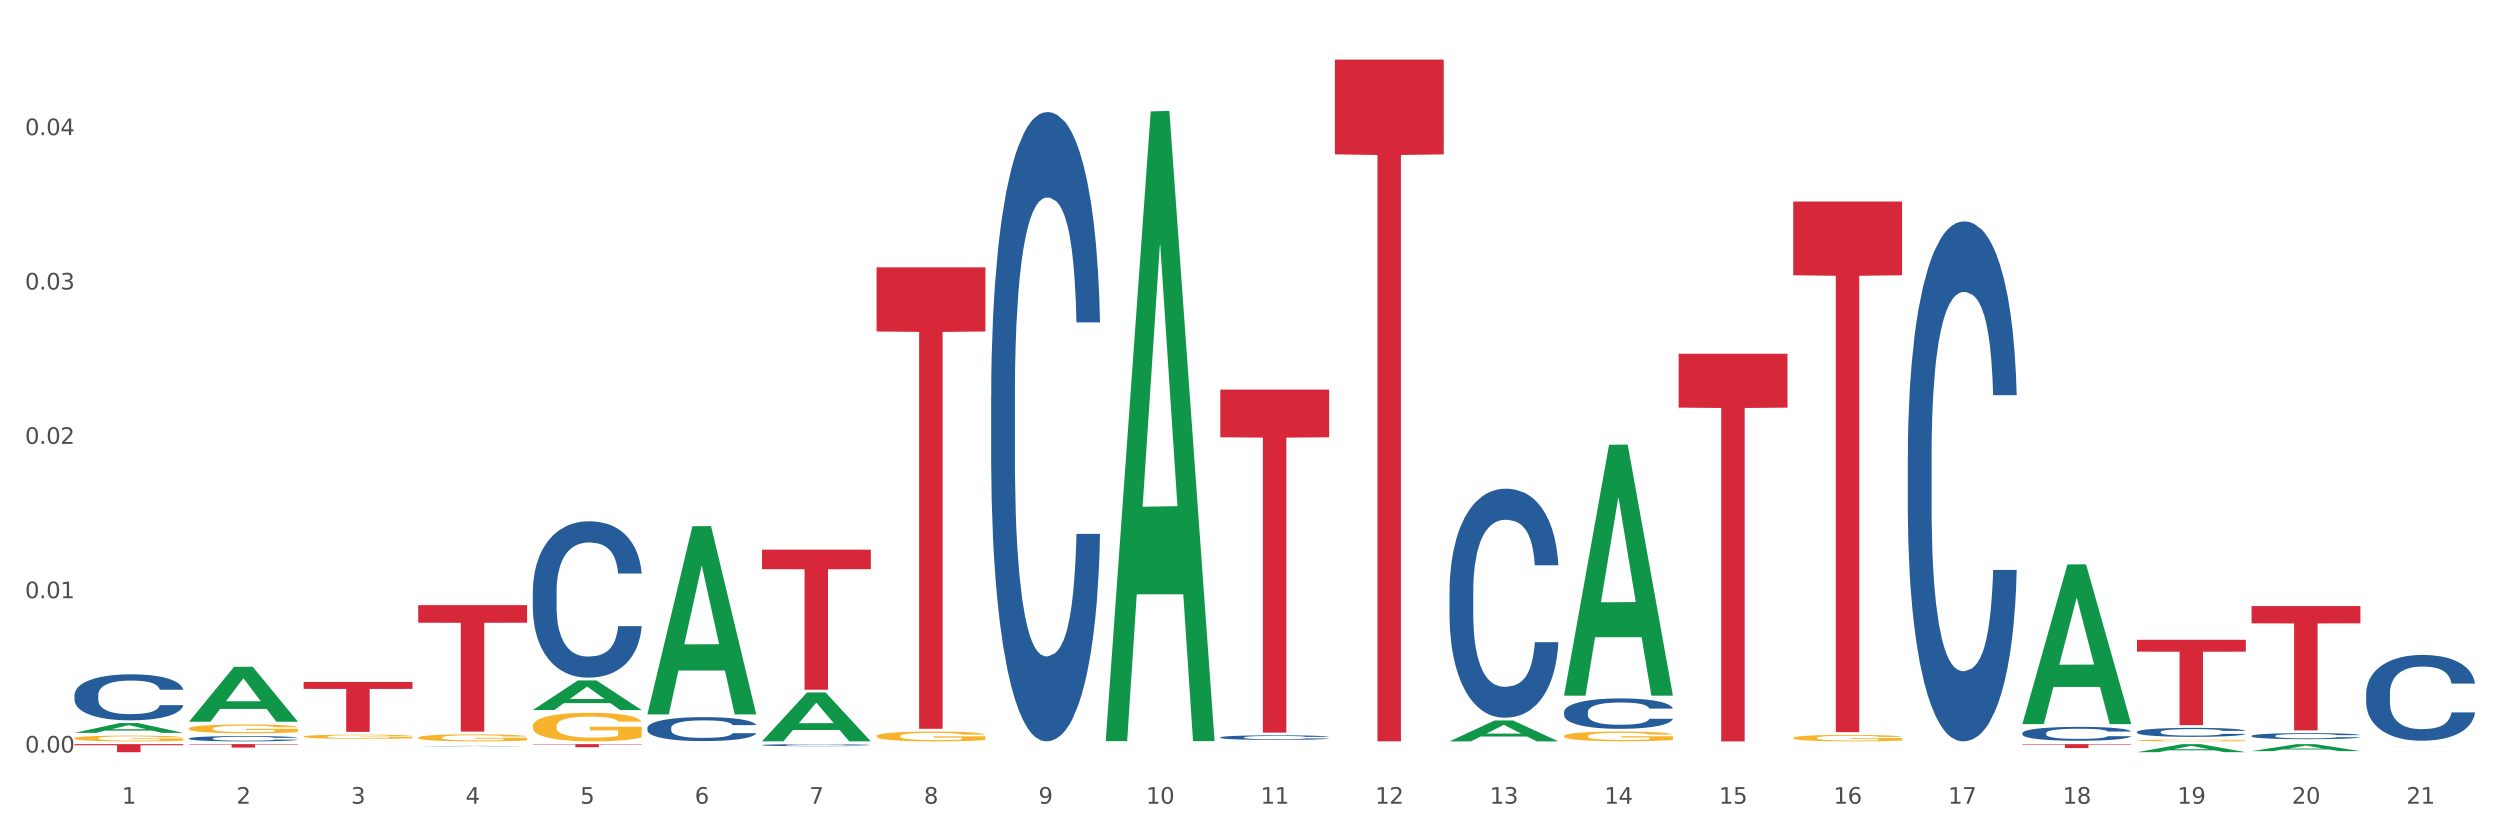 <?xml version="1.0" encoding="utf-8" standalone="no"?>
<!DOCTYPE svg PUBLIC "-//W3C//DTD SVG 1.1//EN"
  "http://www.w3.org/Graphics/SVG/1.1/DTD/svg11.dtd">
<svg xmlns:xlink="http://www.w3.org/1999/xlink" width="1080pt" height="360pt" viewBox="0 0 1080 360" xmlns="http://www.w3.org/2000/svg" version="1.1">
 <rect x="0" y="0" width="1080" height="360" fill="#333333" stroke="none"/>
 <defs>
  <style type="text/css">*{stroke-linejoin: round; stroke-linecap: butt}</style>
 </defs>
 <g id="figure_1">
  <g id="patch_1">
   <path d="M 0 360 
L 1080 360 
L 1080 0 
L 0 0 
z
" style="fill: #ffffff; stroke: #ffffff; stroke-linejoin: miter"/>
  </g>
  <g id="axes_1">
   <g id="matplotlib.axis_1">
    <g id="xtick_1">
     <g id="text_1">
      <!-- 1 -->
      <g style="fill: #4d4d4d" transform="translate(52.633 347.204) scale(0.096 -0.096)">
       <defs>
        <path id="DejaVuSans-31" d="M 794 531 
L 1825 531 
L 1825 4091 
L 703 3866 
L 703 4441 
L 1819 4666 
L 2450 4666 
L 2450 531 
L 3481 531 
L 3481 0 
L 794 0 
L 794 531 
z
" transform="scale(0.016)"/>
       </defs>
       <use xlink:href="#DejaVuSans-31"/>
      </g>
     </g>
    </g>
    <g id="xtick_2">
     <g id="text_2">
      <!-- 2 -->
      <g style="fill: #4d4d4d" transform="translate(102.133 347.204) scale(0.096 -0.096)">
       <defs>
        <path id="DejaVuSans-32" d="M 1228 531 
L 3431 531 
L 3431 0 
L 469 0 
L 469 531 
Q 828 903 1448 1529 
Q 2069 2156 2228 2338 
Q 2531 2678 2651 2914 
Q 2772 3150 2772 3378 
Q 2772 3750 2511 3984 
Q 2250 4219 1831 4219 
Q 1534 4219 1204 4116 
Q 875 4013 500 3803 
L 500 4441 
Q 881 4594 1212 4672 
Q 1544 4750 1819 4750 
Q 2544 4750 2975 4387 
Q 3406 4025 3406 3419 
Q 3406 3131 3298 2873 
Q 3191 2616 2906 2266 
Q 2828 2175 2409 1742 
Q 1991 1309 1228 531 
z
" transform="scale(0.016)"/>
       </defs>
       <use xlink:href="#DejaVuSans-32"/>
      </g>
     </g>
    </g>
    <g id="xtick_3">
     <g id="text_3">
      <!-- 3 -->
      <g style="fill: #4d4d4d" transform="translate(151.633 347.204) scale(0.096 -0.096)">
       <defs>
        <path id="DejaVuSans-33" d="M 2597 2516 
Q 3050 2419 3304 2112 
Q 3559 1806 3559 1356 
Q 3559 666 3084 287 
Q 2609 -91 1734 -91 
Q 1441 -91 1130 -33 
Q 819 25 488 141 
L 488 750 
Q 750 597 1062 519 
Q 1375 441 1716 441 
Q 2309 441 2620 675 
Q 2931 909 2931 1356 
Q 2931 1769 2642 2001 
Q 2353 2234 1838 2234 
L 1294 2234 
L 1294 2753 
L 1863 2753 
Q 2328 2753 2575 2939 
Q 2822 3125 2822 3475 
Q 2822 3834 2567 4026 
Q 2313 4219 1838 4219 
Q 1578 4219 1281 4162 
Q 984 4106 628 3988 
L 628 4550 
Q 988 4650 1302 4700 
Q 1616 4750 1894 4750 
Q 2613 4750 3031 4423 
Q 3450 4097 3450 3541 
Q 3450 3153 3228 2886 
Q 3006 2619 2597 2516 
z
" transform="scale(0.016)"/>
       </defs>
       <use xlink:href="#DejaVuSans-33"/>
      </g>
     </g>
    </g>
    <g id="xtick_4">
     <g id="text_4">
      <!-- 4 -->
      <g style="fill: #4d4d4d" transform="translate(201.133 347.204) scale(0.096 -0.096)">
       <defs>
        <path id="DejaVuSans-34" d="M 2419 4116 
L 825 1625 
L 2419 1625 
L 2419 4116 
z
M 2253 4666 
L 3047 4666 
L 3047 1625 
L 3713 1625 
L 3713 1100 
L 3047 1100 
L 3047 0 
L 2419 0 
L 2419 1100 
L 313 1100 
L 313 1709 
L 2253 4666 
z
" transform="scale(0.016)"/>
       </defs>
       <use xlink:href="#DejaVuSans-34"/>
      </g>
     </g>
    </g>
    <g id="xtick_5">
     <g id="text_5">
      <!-- 5 -->
      <g style="fill: #4d4d4d" transform="translate(250.633 347.204) scale(0.096 -0.096)">
       <defs>
        <path id="DejaVuSans-35" d="M 691 4666 
L 3169 4666 
L 3169 4134 
L 1269 4134 
L 1269 2991 
Q 1406 3038 1543 3061 
Q 1681 3084 1819 3084 
Q 2600 3084 3056 2656 
Q 3513 2228 3513 1497 
Q 3513 744 3044 326 
Q 2575 -91 1722 -91 
Q 1428 -91 1123 -41 
Q 819 9 494 109 
L 494 744 
Q 775 591 1075 516 
Q 1375 441 1709 441 
Q 2250 441 2565 725 
Q 2881 1009 2881 1497 
Q 2881 1984 2565 2268 
Q 2250 2553 1709 2553 
Q 1456 2553 1204 2497 
Q 953 2441 691 2322 
L 691 4666 
z
" transform="scale(0.016)"/>
       </defs>
       <use xlink:href="#DejaVuSans-35"/>
      </g>
     </g>
    </g>
    <g id="xtick_6">
     <g id="text_6">
      <!-- 6 -->
      <g style="fill: #4d4d4d" transform="translate(300.134 347.204) scale(0.096 -0.096)">
       <defs>
        <path id="DejaVuSans-36" d="M 2113 2584 
Q 1688 2584 1439 2293 
Q 1191 2003 1191 1497 
Q 1191 994 1439 701 
Q 1688 409 2113 409 
Q 2538 409 2786 701 
Q 3034 994 3034 1497 
Q 3034 2003 2786 2293 
Q 2538 2584 2113 2584 
z
M 3366 4563 
L 3366 3988 
Q 3128 4100 2886 4159 
Q 2644 4219 2406 4219 
Q 1781 4219 1451 3797 
Q 1122 3375 1075 2522 
Q 1259 2794 1537 2939 
Q 1816 3084 2150 3084 
Q 2853 3084 3261 2657 
Q 3669 2231 3669 1497 
Q 3669 778 3244 343 
Q 2819 -91 2113 -91 
Q 1303 -91 875 529 
Q 447 1150 447 2328 
Q 447 3434 972 4092 
Q 1497 4750 2381 4750 
Q 2619 4750 2861 4703 
Q 3103 4656 3366 4563 
z
" transform="scale(0.016)"/>
       </defs>
       <use xlink:href="#DejaVuSans-36"/>
      </g>
     </g>
    </g>
    <g id="xtick_7">
     <g id="text_7">
      <!-- 7 -->
      <g style="fill: #4d4d4d" transform="translate(349.634 347.204) scale(0.096 -0.096)">
       <defs>
        <path id="DejaVuSans-37" d="M 525 4666 
L 3525 4666 
L 3525 4397 
L 1831 0 
L 1172 0 
L 2766 4134 
L 525 4134 
L 525 4666 
z
" transform="scale(0.016)"/>
       </defs>
       <use xlink:href="#DejaVuSans-37"/>
      </g>
     </g>
    </g>
    <g id="xtick_8">
     <g id="text_8">
      <!-- 8 -->
      <g style="fill: #4d4d4d" transform="translate(399.134 347.204) scale(0.096 -0.096)">
       <defs>
        <path id="DejaVuSans-38" d="M 2034 2216 
Q 1584 2216 1326 1975 
Q 1069 1734 1069 1313 
Q 1069 891 1326 650 
Q 1584 409 2034 409 
Q 2484 409 2743 651 
Q 3003 894 3003 1313 
Q 3003 1734 2745 1975 
Q 2488 2216 2034 2216 
z
M 1403 2484 
Q 997 2584 770 2862 
Q 544 3141 544 3541 
Q 544 4100 942 4425 
Q 1341 4750 2034 4750 
Q 2731 4750 3128 4425 
Q 3525 4100 3525 3541 
Q 3525 3141 3298 2862 
Q 3072 2584 2669 2484 
Q 3125 2378 3379 2068 
Q 3634 1759 3634 1313 
Q 3634 634 3220 271 
Q 2806 -91 2034 -91 
Q 1263 -91 848 271 
Q 434 634 434 1313 
Q 434 1759 690 2068 
Q 947 2378 1403 2484 
z
M 1172 3481 
Q 1172 3119 1398 2916 
Q 1625 2713 2034 2713 
Q 2441 2713 2670 2916 
Q 2900 3119 2900 3481 
Q 2900 3844 2670 4047 
Q 2441 4250 2034 4250 
Q 1625 4250 1398 4047 
Q 1172 3844 1172 3481 
z
" transform="scale(0.016)"/>
       </defs>
       <use xlink:href="#DejaVuSans-38"/>
      </g>
     </g>
    </g>
    <g id="xtick_9">
     <g id="text_9">
      <!-- 9 -->
      <g style="fill: #4d4d4d" transform="translate(448.634 347.204) scale(0.096 -0.096)">
       <defs>
        <path id="DejaVuSans-39" d="M 703 97 
L 703 672 
Q 941 559 1184 500 
Q 1428 441 1663 441 
Q 2288 441 2617 861 
Q 2947 1281 2994 2138 
Q 2813 1869 2534 1725 
Q 2256 1581 1919 1581 
Q 1219 1581 811 2004 
Q 403 2428 403 3163 
Q 403 3881 828 4315 
Q 1253 4750 1959 4750 
Q 2769 4750 3195 4129 
Q 3622 3509 3622 2328 
Q 3622 1225 3098 567 
Q 2575 -91 1691 -91 
Q 1453 -91 1209 -44 
Q 966 3 703 97 
z
M 1959 2075 
Q 2384 2075 2632 2365 
Q 2881 2656 2881 3163 
Q 2881 3666 2632 3958 
Q 2384 4250 1959 4250 
Q 1534 4250 1286 3958 
Q 1038 3666 1038 3163 
Q 1038 2656 1286 2365 
Q 1534 2075 1959 2075 
z
" transform="scale(0.016)"/>
       </defs>
       <use xlink:href="#DejaVuSans-39"/>
      </g>
     </g>
    </g>
    <g id="xtick_10">
     <g id="text_10">
      <!-- 10 -->
      <g style="fill: #4d4d4d" transform="translate(495.079 347.204) scale(0.096 -0.096)">
       <defs>
        <path id="DejaVuSans-30" d="M 2034 4250 
Q 1547 4250 1301 3770 
Q 1056 3291 1056 2328 
Q 1056 1369 1301 889 
Q 1547 409 2034 409 
Q 2525 409 2770 889 
Q 3016 1369 3016 2328 
Q 3016 3291 2770 3770 
Q 2525 4250 2034 4250 
z
M 2034 4750 
Q 2819 4750 3233 4129 
Q 3647 3509 3647 2328 
Q 3647 1150 3233 529 
Q 2819 -91 2034 -91 
Q 1250 -91 836 529 
Q 422 1150 422 2328 
Q 422 3509 836 4129 
Q 1250 4750 2034 4750 
z
" transform="scale(0.016)"/>
       </defs>
       <use xlink:href="#DejaVuSans-31"/>
       <use xlink:href="#DejaVuSans-30" transform="translate(63.623 0)"/>
      </g>
     </g>
    </g>
    <g id="xtick_11">
     <g id="text_11">
      <!-- 11 -->
      <g style="fill: #4d4d4d" transform="translate(544.58 347.204) scale(0.096 -0.096)">
       <use xlink:href="#DejaVuSans-31"/>
       <use xlink:href="#DejaVuSans-31" transform="translate(63.623 0)"/>
      </g>
     </g>
    </g>
    <g id="xtick_12">
     <g id="text_12">
      <!-- 12 -->
      <g style="fill: #4d4d4d" transform="translate(594.08 347.204) scale(0.096 -0.096)">
       <use xlink:href="#DejaVuSans-31"/>
       <use xlink:href="#DejaVuSans-32" transform="translate(63.623 0)"/>
      </g>
     </g>
    </g>
    <g id="xtick_13">
     <g id="text_13">
      <!-- 13 -->
      <g style="fill: #4d4d4d" transform="translate(643.58 347.204) scale(0.096 -0.096)">
       <use xlink:href="#DejaVuSans-31"/>
       <use xlink:href="#DejaVuSans-33" transform="translate(63.623 0)"/>
      </g>
     </g>
    </g>
    <g id="xtick_14">
     <g id="text_14">
      <!-- 14 -->
      <g style="fill: #4d4d4d" transform="translate(693.08 347.204) scale(0.096 -0.096)">
       <use xlink:href="#DejaVuSans-31"/>
       <use xlink:href="#DejaVuSans-34" transform="translate(63.623 0)"/>
      </g>
     </g>
    </g>
    <g id="xtick_15">
     <g id="text_15">
      <!-- 15 -->
      <g style="fill: #4d4d4d" transform="translate(742.58 347.204) scale(0.096 -0.096)">
       <use xlink:href="#DejaVuSans-31"/>
       <use xlink:href="#DejaVuSans-35" transform="translate(63.623 0)"/>
      </g>
     </g>
    </g>
    <g id="xtick_16">
     <g id="text_16">
      <!-- 16 -->
      <g style="fill: #4d4d4d" transform="translate(792.08 347.204) scale(0.096 -0.096)">
       <use xlink:href="#DejaVuSans-31"/>
       <use xlink:href="#DejaVuSans-36" transform="translate(63.623 0)"/>
      </g>
     </g>
    </g>
    <g id="xtick_17">
     <g id="text_17">
      <!-- 17 -->
      <g style="fill: #4d4d4d" transform="translate(841.58 347.204) scale(0.096 -0.096)">
       <use xlink:href="#DejaVuSans-31"/>
       <use xlink:href="#DejaVuSans-37" transform="translate(63.623 0)"/>
      </g>
     </g>
    </g>
    <g id="xtick_18">
     <g id="text_18">
      <!-- 18 -->
      <g style="fill: #4d4d4d" transform="translate(891.08 347.204) scale(0.096 -0.096)">
       <use xlink:href="#DejaVuSans-31"/>
       <use xlink:href="#DejaVuSans-38" transform="translate(63.623 0)"/>
      </g>
     </g>
    </g>
    <g id="xtick_19">
     <g id="text_19">
      <!-- 19 -->
      <g style="fill: #4d4d4d" transform="translate(940.58 347.204) scale(0.096 -0.096)">
       <use xlink:href="#DejaVuSans-31"/>
       <use xlink:href="#DejaVuSans-39" transform="translate(63.623 0)"/>
      </g>
     </g>
    </g>
    <g id="xtick_20">
     <g id="text_20">
      <!-- 20 -->
      <g style="fill: #4d4d4d" transform="translate(990.08 347.204) scale(0.096 -0.096)">
       <use xlink:href="#DejaVuSans-32"/>
       <use xlink:href="#DejaVuSans-30" transform="translate(63.623 0)"/>
      </g>
     </g>
    </g>
    <g id="xtick_21">
     <g id="text_21">
      <!-- 21 -->
      <g style="fill: #4d4d4d" transform="translate(1039.58 347.204) scale(0.096 -0.096)">
       <use xlink:href="#DejaVuSans-32"/>
       <use xlink:href="#DejaVuSans-31" transform="translate(63.623 0)"/>
      </g>
     </g>
    </g>
    <g id="xtick_22"/>
    <g id="xtick_23"/>
    <g id="xtick_24"/>
    <g id="xtick_25"/>
    <g id="xtick_26"/>
    <g id="xtick_27"/>
    <g id="xtick_28"/>
    <g id="xtick_29"/>
    <g id="xtick_30"/>
    <g id="xtick_31"/>
    <g id="xtick_32"/>
    <g id="xtick_33"/>
    <g id="xtick_34"/>
    <g id="xtick_35"/>
    <g id="xtick_36"/>
    <g id="xtick_37"/>
    <g id="xtick_38"/>
    <g id="xtick_39"/>
    <g id="xtick_40"/>
    <g id="xtick_41"/>
   </g>
   <g id="matplotlib.axis_2">
    <g id="ytick_1">
     <g id="text_22">
      <!-- 0.00 -->
      <g style="fill: #4d4d4d" transform="translate(10.8 325.11) scale(0.096 -0.096)">
       <defs>
        <path id="DejaVuSans-2e" d="M 684 794 
L 1344 794 
L 1344 0 
L 684 0 
L 684 794 
z
" transform="scale(0.016)"/>
       </defs>
       <use xlink:href="#DejaVuSans-30"/>
       <use xlink:href="#DejaVuSans-2e" transform="translate(63.623 0)"/>
       <use xlink:href="#DejaVuSans-30" transform="translate(95.41 0)"/>
       <use xlink:href="#DejaVuSans-30" transform="translate(159.033 0)"/>
      </g>
     </g>
    </g>
    <g id="ytick_2">
     <g id="text_23">
      <!-- 0.01 -->
      <g style="fill: #4d4d4d" transform="translate(10.8 258.43) scale(0.096 -0.096)">
       <use xlink:href="#DejaVuSans-30"/>
       <use xlink:href="#DejaVuSans-2e" transform="translate(63.623 0)"/>
       <use xlink:href="#DejaVuSans-30" transform="translate(95.41 0)"/>
       <use xlink:href="#DejaVuSans-31" transform="translate(159.033 0)"/>
      </g>
     </g>
    </g>
    <g id="ytick_3">
     <g id="text_24">
      <!-- 0.02 -->
      <g style="fill: #4d4d4d" transform="translate(10.8 191.75) scale(0.096 -0.096)">
       <use xlink:href="#DejaVuSans-30"/>
       <use xlink:href="#DejaVuSans-2e" transform="translate(63.623 0)"/>
       <use xlink:href="#DejaVuSans-30" transform="translate(95.41 0)"/>
       <use xlink:href="#DejaVuSans-32" transform="translate(159.033 0)"/>
      </g>
     </g>
    </g>
    <g id="ytick_4">
     <g id="text_25">
      <!-- 0.03 -->
      <g style="fill: #4d4d4d" transform="translate(10.8 125.07) scale(0.096 -0.096)">
       <use xlink:href="#DejaVuSans-30"/>
       <use xlink:href="#DejaVuSans-2e" transform="translate(63.623 0)"/>
       <use xlink:href="#DejaVuSans-30" transform="translate(95.41 0)"/>
       <use xlink:href="#DejaVuSans-33" transform="translate(159.033 0)"/>
      </g>
     </g>
    </g>
    <g id="ytick_5">
     <g id="text_26">
      <!-- 0.04 -->
      <g style="fill: #4d4d4d" transform="translate(10.8 58.39) scale(0.096 -0.096)">
       <use xlink:href="#DejaVuSans-30"/>
       <use xlink:href="#DejaVuSans-2e" transform="translate(63.623 0)"/>
       <use xlink:href="#DejaVuSans-30" transform="translate(95.41 0)"/>
       <use xlink:href="#DejaVuSans-34" transform="translate(159.033 0)"/>
      </g>
     </g>
    </g>
    <g id="ytick_6"/>
    <g id="ytick_7"/>
    <g id="ytick_8"/>
    <g id="ytick_9"/>
    <g id="ytick_10"/>
   </g>
   <g id="PolyCollection_1">
    <path d="M 1022.175 322.574 
L 1022.223 322.574 
L 1041.615 322.525 
L 1049.663 322.525 
L 1069.2 322.574 
L 1059.892 322.574 
L 1055.674 322.563 
L 1035.652 322.563 
L 1035.507 322.563 
L 1031.435 322.574 
L 1022.175 322.574 
L 1022.175 322.574 
L 1038.173 322.556 
L 1053.153 322.556 
L 1045.736 322.536 
L 1045.639 322.536 
L 1045.542 322.536 
L 1038.125 322.556 
L 1038.173 322.556 
L 1022.175 322.574 
z
" clip-path="url(#pc310467c78)" style="fill: #109648"/>
    <path d="M 329.175 320.229 
L 329.223 320.209 
L 348.615 299.162 
L 356.663 299.142 
L 376.2 320.269 
L 366.892 320.269 
L 362.674 315.349 
L 342.652 315.349 
L 342.507 315.428 
L 338.435 320.269 
L 329.175 320.269 
L 329.175 320.229 
L 345.173 312.413 
L 360.153 312.393 
L 352.736 303.645 
L 352.639 303.606 
L 352.542 303.665 
L 345.125 312.393 
L 345.173 312.413 
L 329.175 320.229 
z
" clip-path="url(#pc310467c78)" style="fill: #109648"/>
    <path d="M 477.675 319.648 
L 477.723 319.392 
L 497.115 48.132 
L 505.163 47.876 
L 524.7 320.159 
L 515.392 320.159 
L 511.174 256.754 
L 491.152 256.754 
L 491.007 257.777 
L 486.935 320.159 
L 477.675 320.159 
L 477.675 319.648 
L 493.673 218.916 
L 508.653 218.66 
L 501.236 105.912 
L 501.139 105.401 
L 501.042 106.168 
L 493.625 218.66 
L 493.673 218.916 
L 477.675 319.648 
z
" clip-path="url(#pc310467c78)" style="fill: #109648"/>
    <path d="M 626.175 320.263 
L 626.223 320.254 
L 645.615 311.253 
L 653.663 311.244 
L 673.2 320.28 
L 663.892 320.28 
L 659.674 318.176 
L 639.652 318.176 
L 639.507 318.21 
L 635.435 320.28 
L 626.175 320.28 
L 626.175 320.263 
L 642.173 316.92 
L 657.153 316.912 
L 649.736 313.17 
L 649.639 313.153 
L 649.542 313.179 
L 642.125 316.912 
L 642.173 316.92 
L 626.175 320.263 
z
" clip-path="url(#pc310467c78)" style="fill: #109648"/>
    <path d="M 675.675 300.327 
L 675.723 300.225 
L 695.115 192.147 
L 703.163 192.045 
L 722.7 300.531 
L 713.392 300.531 
L 709.174 275.269 
L 689.152 275.269 
L 689.007 275.676 
L 684.935 300.531 
L 675.675 300.531 
L 675.675 300.327 
L 691.673 260.193 
L 706.653 260.091 
L 699.236 215.169 
L 699.139 214.965 
L 699.042 215.27 
L 691.625 260.091 
L 691.673 260.193 
L 675.675 300.327 
z
" clip-path="url(#pc310467c78)" style="fill: #109648"/>
    <path d="M 873.675 312.696 
L 873.723 312.631 
L 893.115 243.845 
L 901.163 243.78 
L 920.7 312.825 
L 911.392 312.825 
L 907.174 296.747 
L 887.152 296.747 
L 887.007 297.006 
L 882.935 312.825 
L 873.675 312.825 
L 873.675 312.696 
L 889.673 287.152 
L 904.653 287.087 
L 897.236 258.497 
L 897.139 258.367 
L 897.042 258.561 
L 889.625 287.087 
L 889.673 287.152 
L 873.675 312.696 
z
" clip-path="url(#pc310467c78)" style="fill: #109648"/>
    <path d="M 923.175 324.943 
L 923.223 324.94 
L 942.615 321.466 
L 950.663 321.462 
L 970.2 324.95 
L 960.892 324.95 
L 956.674 324.138 
L 936.652 324.138 
L 936.507 324.151 
L 932.435 324.95 
L 923.175 324.95 
L 923.175 324.943 
L 939.173 323.653 
L 954.153 323.65 
L 946.736 322.206 
L 946.639 322.199 
L 946.542 322.209 
L 939.125 323.65 
L 939.173 323.653 
L 923.175 324.943 
z
" clip-path="url(#pc310467c78)" style="fill: #109648"/>
    <path d="M 972.675 324.476 
L 972.723 324.473 
L 992.115 321.465 
L 1000.163 321.462 
L 1019.7 324.481 
L 1010.392 324.481 
L 1006.174 323.778 
L 986.152 323.778 
L 986.007 323.79 
L 981.935 324.481 
L 972.675 324.481 
L 972.675 324.476 
L 988.673 323.359 
L 1003.653 323.356 
L 996.236 322.106 
L 996.139 322.1 
L 996.042 322.109 
L 988.625 323.356 
L 988.673 323.359 
L 972.675 324.476 
z
" clip-path="url(#pc310467c78)" style="fill: #109648"/>
    <path d="M 279.675 308.468 
L 279.723 308.391 
L 299.115 227.331 
L 307.163 227.254 
L 326.7 308.62 
L 317.392 308.62 
L 313.174 289.673 
L 293.152 289.673 
L 293.007 289.979 
L 288.935 308.62 
L 279.675 308.62 
L 279.675 308.468 
L 295.673 278.366 
L 310.653 278.29 
L 303.236 244.597 
L 303.139 244.444 
L 303.042 244.674 
L 295.625 278.29 
L 295.673 278.366 
L 279.675 308.468 
z
" clip-path="url(#pc310467c78)" style="fill: #109648"/>
    <path d="M 923.175 319.861 
L 923.231 319.86 
L 923.231 319.834 
L 923.342 319.812 
L 923.897 319.759 
L 924.73 319.715 
L 925.34 319.691 
L 925.951 319.672 
L 926.673 319.653 
L 927.561 319.633 
L 929.171 319.604 
L 930.17 319.589 
L 931.392 319.573 
L 933.613 319.55 
L 935.223 319.538 
L 936.888 319.527 
L 939.609 319.514 
L 941.385 319.508 
L 943.273 319.504 
L 945.549 319.501 
L 947.27 319.501 
L 951.046 319.503 
L 954.266 319.509 
L 955.82 319.514 
L 957.819 319.523 
L 958.874 319.528 
L 960.595 319.54 
L 962.372 319.555 
L 963.593 319.567 
L 965.425 319.592 
L 966.813 319.616 
L 968.09 319.646 
L 968.756 319.666 
L 969.256 319.686 
L 969.7 319.708 
L 970.144 319.743 
L 960.151 319.743 
L 959.762 319.718 
L 959.152 319.694 
L 958.263 319.671 
L 957.486 319.657 
L 956.154 319.639 
L 954.932 319.628 
L 953.655 319.619 
L 952.101 319.612 
L 950.879 319.609 
L 949.158 319.606 
L 945.771 319.607 
L 943.495 319.612 
L 941.941 319.619 
L 940.941 319.626 
L 940.053 319.633 
L 939.054 319.643 
L 937.888 319.658 
L 937.055 319.671 
L 936.222 319.688 
L 935.556 319.706 
L 934.945 319.725 
L 934.445 319.747 
L 934.057 319.769 
L 933.724 319.796 
L 933.446 319.841 
L 933.446 319.938 
L 933.557 319.96 
L 933.835 319.989 
L 934.168 320.011 
L 934.723 320.038 
L 935.223 320.056 
L 936.167 320.081 
L 937.221 320.103 
L 938.054 320.116 
L 938.887 320.127 
L 940.331 320.143 
L 941.941 320.156 
L 943.329 320.164 
L 945.216 320.171 
L 946.493 320.174 
L 947.604 320.175 
L 950.324 320.175 
L 952.267 320.173 
L 954.432 320.168 
L 956.098 320.162 
L 957.486 320.154 
L 959.041 320.141 
L 960.04 320.129 
L 960.04 319.98 
L 947.826 319.979 
L 947.826 319.881 
L 970.2 319.881 
L 970.2 320.171 
L 969.256 320.186 
L 968.201 320.199 
L 967.091 320.211 
L 965.425 320.226 
L 963.427 320.241 
L 961.65 320.251 
L 959.762 320.259 
L 957.542 320.267 
L 954.655 320.274 
L 952.878 320.277 
L 950.657 320.279 
L 948.048 320.28 
L 945.771 320.278 
L 943.551 320.275 
L 941.219 320.268 
L 938.943 320.259 
L 937.221 320.25 
L 935.5 320.238 
L 933.668 320.223 
L 932.225 320.209 
L 931.114 320.196 
L 929.893 320.18 
L 928.56 320.159 
L 927.561 320.14 
L 926.673 320.12 
L 925.729 320.094 
L 925.063 320.072 
L 924.396 320.044 
L 924.008 320.024 
L 923.564 319.992 
L 923.231 319.947 
L 923.175 319.861 
z
" clip-path="url(#pc310467c78)" style="fill: #f7b32b"/>
    <path d="M 675.675 317.967 
L 675.731 317.963 
L 675.731 317.825 
L 675.842 317.707 
L 676.397 317.421 
L 677.23 317.184 
L 677.84 317.058 
L 678.451 316.955 
L 679.173 316.852 
L 680.061 316.745 
L 681.671 316.589 
L 682.67 316.509 
L 683.892 316.425 
L 686.113 316.302 
L 687.723 316.234 
L 689.388 316.176 
L 692.109 316.108 
L 693.885 316.077 
L 695.773 316.054 
L 698.049 316.039 
L 699.77 316.035 
L 703.546 316.047 
L 706.766 316.081 
L 708.32 316.108 
L 710.319 316.154 
L 711.374 316.184 
L 713.095 316.245 
L 714.872 316.325 
L 716.093 316.394 
L 717.925 316.524 
L 719.313 316.654 
L 720.59 316.814 
L 721.256 316.925 
L 721.756 317.028 
L 722.2 317.146 
L 722.644 317.333 
L 712.651 317.333 
L 712.262 317.199 
L 711.652 317.073 
L 710.763 316.951 
L 709.986 316.875 
L 708.654 316.78 
L 707.432 316.718 
L 706.155 316.673 
L 704.601 316.634 
L 703.379 316.615 
L 701.658 316.6 
L 698.271 316.604 
L 695.995 316.634 
L 694.441 316.673 
L 693.441 316.707 
L 692.553 316.745 
L 691.554 316.799 
L 690.388 316.879 
L 689.555 316.951 
L 688.722 317.043 
L 688.056 317.135 
L 687.445 317.241 
L 686.945 317.356 
L 686.557 317.474 
L 686.224 317.619 
L 685.946 317.86 
L 685.946 318.383 
L 686.057 318.501 
L 686.335 318.658 
L 686.668 318.776 
L 687.223 318.917 
L 687.723 319.013 
L 688.667 319.15 
L 689.721 319.264 
L 690.554 319.337 
L 691.387 319.398 
L 692.831 319.482 
L 694.441 319.551 
L 695.829 319.593 
L 697.716 319.631 
L 698.993 319.646 
L 700.104 319.654 
L 702.824 319.654 
L 704.767 319.642 
L 706.932 319.616 
L 708.598 319.581 
L 709.986 319.539 
L 711.541 319.471 
L 712.54 319.406 
L 712.54 318.608 
L 700.326 318.604 
L 700.326 318.074 
L 722.7 318.074 
L 722.7 319.631 
L 721.756 319.711 
L 720.701 319.784 
L 719.591 319.848 
L 717.925 319.929 
L 715.927 320.005 
L 714.15 320.058 
L 712.262 320.104 
L 710.042 320.146 
L 707.155 320.184 
L 705.378 320.2 
L 703.157 320.211 
L 700.548 320.215 
L 698.271 320.207 
L 696.051 320.188 
L 693.719 320.154 
L 691.443 320.104 
L 689.721 320.055 
L 688 319.994 
L 686.168 319.913 
L 684.725 319.837 
L 683.614 319.768 
L 682.393 319.681 
L 681.06 319.566 
L 680.061 319.463 
L 679.173 319.356 
L 678.229 319.219 
L 677.563 319.1 
L 676.896 318.951 
L 676.508 318.841 
L 676.064 318.669 
L 675.731 318.429 
L 675.675 317.967 
z
" clip-path="url(#pc310467c78)" style="fill: #f7b32b"/>
    <path d="M 230.175 306.72 
L 230.223 306.708 
L 249.615 293.947 
L 257.663 293.935 
L 277.2 306.744 
L 267.892 306.744 
L 263.674 303.761 
L 243.652 303.761 
L 243.507 303.809 
L 239.435 306.744 
L 230.175 306.744 
L 230.175 306.72 
L 246.173 301.981 
L 261.153 301.969 
L 253.736 296.665 
L 253.639 296.641 
L 253.542 296.677 
L 246.125 301.969 
L 246.173 301.981 
L 230.175 306.72 
z
" clip-path="url(#pc310467c78)" style="fill: #109648"/>
    <path d="M 180.675 322.438 
L 180.723 322.438 
L 200.115 322.204 
L 208.163 322.204 
L 227.7 322.438 
L 218.392 322.438 
L 214.174 322.384 
L 194.152 322.384 
L 194.007 322.384 
L 189.935 322.438 
L 180.675 322.438 
L 180.675 322.438 
L 196.673 322.351 
L 211.653 322.351 
L 204.236 322.254 
L 204.139 322.253 
L 204.042 322.254 
L 196.625 322.351 
L 196.673 322.351 
L 180.675 322.438 
z
" clip-path="url(#pc310467c78)" style="fill: #109648"/>
    <path d="M 774.675 318.77 
L 774.731 318.768 
L 774.731 318.675 
L 774.842 318.596 
L 775.397 318.404 
L 776.23 318.245 
L 776.84 318.16 
L 777.451 318.091 
L 778.173 318.022 
L 779.061 317.95 
L 780.671 317.845 
L 781.67 317.791 
L 782.892 317.735 
L 785.113 317.653 
L 786.723 317.607 
L 788.388 317.568 
L 791.109 317.522 
L 792.885 317.501 
L 794.773 317.486 
L 797.049 317.476 
L 798.77 317.473 
L 802.546 317.481 
L 805.766 317.504 
L 807.32 317.522 
L 809.319 317.553 
L 810.374 317.573 
L 812.095 317.614 
L 813.872 317.668 
L 815.093 317.714 
L 816.925 317.801 
L 818.313 317.888 
L 819.59 317.996 
L 820.256 318.07 
L 820.756 318.14 
L 821.2 318.219 
L 821.644 318.345 
L 811.651 318.345 
L 811.262 318.255 
L 810.652 318.17 
L 809.763 318.088 
L 808.986 318.037 
L 807.654 317.973 
L 806.432 317.932 
L 805.155 317.901 
L 803.601 317.876 
L 802.379 317.863 
L 800.658 317.853 
L 797.271 317.855 
L 794.995 317.876 
L 793.441 317.901 
L 792.441 317.924 
L 791.553 317.95 
L 790.554 317.986 
L 789.388 318.04 
L 788.555 318.088 
L 787.722 318.15 
L 787.056 318.211 
L 786.445 318.283 
L 785.945 318.36 
L 785.557 318.439 
L 785.224 318.537 
L 784.946 318.698 
L 784.946 319.049 
L 785.057 319.129 
L 785.335 319.234 
L 785.668 319.313 
L 786.223 319.408 
L 786.723 319.472 
L 787.667 319.565 
L 788.721 319.642 
L 789.554 319.69 
L 790.387 319.731 
L 791.831 319.788 
L 793.441 319.834 
L 794.829 319.862 
L 796.716 319.888 
L 797.993 319.898 
L 799.104 319.903 
L 801.824 319.903 
L 803.767 319.895 
L 805.932 319.877 
L 807.598 319.854 
L 808.986 319.826 
L 810.541 319.78 
L 811.54 319.736 
L 811.54 319.201 
L 799.326 319.198 
L 799.326 318.842 
L 821.7 318.842 
L 821.7 319.888 
L 820.756 319.941 
L 819.701 319.99 
L 818.591 320.034 
L 816.925 320.087 
L 814.927 320.139 
L 813.15 320.175 
L 811.262 320.205 
L 809.042 320.234 
L 806.155 320.259 
L 804.378 320.269 
L 802.157 320.277 
L 799.548 320.28 
L 797.271 320.275 
L 795.051 320.262 
L 792.719 320.239 
L 790.443 320.205 
L 788.721 320.172 
L 787 320.131 
L 785.168 320.077 
L 783.725 320.026 
L 782.614 319.98 
L 781.393 319.921 
L 780.06 319.844 
L 779.061 319.775 
L 778.173 319.703 
L 777.229 319.611 
L 776.563 319.531 
L 775.896 319.431 
L 775.508 319.357 
L 775.064 319.242 
L 774.731 319.08 
L 774.675 318.77 
z
" clip-path="url(#pc310467c78)" style="fill: #f7b32b"/>
    <path d="M 81.675 321.462 
L 128.7 321.462 
L 128.7 321.669 
L 110.202 321.67 
L 110.202 322.946 
L 100.062 322.946 
L 100.062 321.67 
L 81.675 321.669 
L 81.675 321.464 
L 81.675 321.462 
z
" clip-path="url(#pc310467c78)" style="fill: #d62839"/>
    <path d="M 32.175 321.462 
L 79.2 321.462 
L 79.2 321.947 
L 60.702 321.95 
L 60.702 324.948 
L 50.562 324.948 
L 50.562 321.95 
L 32.175 321.947 
L 32.175 321.466 
L 32.175 321.462 
z
" clip-path="url(#pc310467c78)" style="fill: #d62839"/>
    <path d="M 378.675 317.989 
L 378.731 317.985 
L 378.731 317.845 
L 378.842 317.724 
L 379.397 317.433 
L 380.23 317.191 
L 380.84 317.063 
L 381.451 316.958 
L 382.173 316.853 
L 383.061 316.744 
L 384.671 316.585 
L 385.67 316.503 
L 386.892 316.417 
L 389.113 316.293 
L 390.723 316.223 
L 392.388 316.165 
L 395.109 316.095 
L 396.885 316.064 
L 398.773 316.04 
L 401.049 316.025 
L 402.77 316.021 
L 406.546 316.032 
L 409.766 316.067 
L 411.32 316.095 
L 413.319 316.141 
L 414.374 316.172 
L 416.095 316.235 
L 417.872 316.316 
L 419.093 316.386 
L 420.925 316.519 
L 422.313 316.651 
L 423.59 316.814 
L 424.256 316.927 
L 424.756 317.032 
L 425.2 317.153 
L 425.644 317.343 
L 415.651 317.343 
L 415.262 317.207 
L 414.652 317.079 
L 413.763 316.954 
L 412.986 316.876 
L 411.654 316.779 
L 410.432 316.717 
L 409.155 316.67 
L 407.601 316.631 
L 406.379 316.612 
L 404.658 316.596 
L 401.271 316.6 
L 398.995 316.631 
L 397.441 316.67 
L 396.441 316.705 
L 395.553 316.744 
L 394.554 316.799 
L 393.388 316.88 
L 392.555 316.954 
L 391.722 317.048 
L 391.056 317.141 
L 390.445 317.25 
L 389.945 317.366 
L 389.557 317.487 
L 389.224 317.635 
L 388.946 317.88 
L 388.946 318.413 
L 389.057 318.533 
L 389.335 318.693 
L 389.668 318.813 
L 390.223 318.957 
L 390.723 319.055 
L 391.667 319.195 
L 392.721 319.311 
L 393.554 319.385 
L 394.387 319.447 
L 395.831 319.533 
L 397.441 319.603 
L 398.829 319.646 
L 400.716 319.685 
L 401.993 319.7 
L 403.104 319.708 
L 405.824 319.708 
L 407.767 319.696 
L 409.932 319.669 
L 411.598 319.634 
L 412.986 319.591 
L 414.541 319.521 
L 415.54 319.455 
L 415.54 318.642 
L 403.326 318.638 
L 403.326 318.098 
L 425.7 318.098 
L 425.7 319.685 
L 424.756 319.766 
L 423.701 319.84 
L 422.591 319.906 
L 420.925 319.988 
L 418.927 320.066 
L 417.15 320.12 
L 415.262 320.167 
L 413.042 320.21 
L 410.155 320.249 
L 408.378 320.264 
L 406.157 320.276 
L 403.548 320.28 
L 401.271 320.272 
L 399.051 320.252 
L 396.719 320.217 
L 394.443 320.167 
L 392.721 320.116 
L 391 320.054 
L 389.168 319.972 
L 387.725 319.895 
L 386.614 319.825 
L 385.393 319.735 
L 384.06 319.618 
L 383.061 319.513 
L 382.173 319.405 
L 381.229 319.265 
L 380.563 319.144 
L 379.896 318.992 
L 379.508 318.879 
L 379.064 318.704 
L 378.731 318.459 
L 378.675 317.989 
z
" clip-path="url(#pc310467c78)" style="fill: #f7b32b"/>
    <path d="M 230.175 313.635 
L 230.231 313.624 
L 230.231 313.218 
L 230.342 312.868 
L 230.897 312.022 
L 231.73 311.322 
L 232.34 310.95 
L 232.951 310.645 
L 233.673 310.341 
L 234.561 310.025 
L 236.171 309.562 
L 237.17 309.325 
L 238.392 309.077 
L 240.613 308.716 
L 242.223 308.513 
L 243.888 308.344 
L 246.609 308.141 
L 248.385 308.051 
L 250.273 307.983 
L 252.549 307.938 
L 254.27 307.927 
L 258.046 307.96 
L 261.266 308.062 
L 262.82 308.141 
L 264.819 308.276 
L 265.874 308.367 
L 267.595 308.547 
L 269.372 308.784 
L 270.593 308.987 
L 272.425 309.371 
L 273.813 309.754 
L 275.09 310.228 
L 275.756 310.555 
L 276.256 310.86 
L 276.7 311.209 
L 277.144 311.762 
L 267.151 311.762 
L 266.762 311.367 
L 266.152 310.995 
L 265.263 310.634 
L 264.486 310.408 
L 263.154 310.126 
L 261.932 309.946 
L 260.655 309.811 
L 259.101 309.698 
L 257.879 309.641 
L 256.158 309.596 
L 252.771 309.607 
L 250.495 309.698 
L 248.941 309.811 
L 247.941 309.912 
L 247.053 310.025 
L 246.054 310.183 
L 244.888 310.42 
L 244.055 310.634 
L 243.222 310.905 
L 242.556 311.176 
L 241.945 311.491 
L 241.445 311.83 
L 241.057 312.18 
L 240.724 312.608 
L 240.446 313.319 
L 240.446 314.865 
L 240.557 315.214 
L 240.835 315.677 
L 241.168 316.027 
L 241.723 316.444 
L 242.223 316.726 
L 243.167 317.132 
L 244.221 317.471 
L 245.054 317.685 
L 245.887 317.865 
L 247.331 318.114 
L 248.941 318.317 
L 250.329 318.441 
L 252.216 318.554 
L 253.493 318.599 
L 254.604 318.621 
L 257.324 318.621 
L 259.267 318.587 
L 261.432 318.509 
L 263.098 318.407 
L 264.486 318.283 
L 266.041 318.08 
L 267.04 317.888 
L 267.04 315.53 
L 254.826 315.519 
L 254.826 313.951 
L 277.2 313.951 
L 277.2 318.554 
L 276.256 318.791 
L 275.201 319.005 
L 274.091 319.197 
L 272.425 319.434 
L 270.427 319.659 
L 268.65 319.817 
L 266.762 319.953 
L 264.542 320.077 
L 261.655 320.189 
L 259.878 320.235 
L 257.657 320.268 
L 255.048 320.28 
L 252.771 320.257 
L 250.551 320.201 
L 248.219 320.099 
L 245.943 319.953 
L 244.221 319.806 
L 242.5 319.625 
L 240.668 319.388 
L 239.225 319.163 
L 238.114 318.96 
L 236.893 318.7 
L 235.56 318.362 
L 234.561 318.057 
L 233.673 317.741 
L 232.729 317.335 
L 232.063 316.986 
L 231.396 316.546 
L 231.008 316.218 
L 230.564 315.711 
L 230.231 315 
L 230.175 313.635 
z
" clip-path="url(#pc310467c78)" style="fill: #f7b32b"/>
    <path d="M 923.175 276.401 
L 970.2 276.401 
L 970.2 281.523 
L 951.702 281.557 
L 951.702 313.256 
L 941.562 313.256 
L 941.562 281.557 
L 923.175 281.523 
L 923.175 276.436 
L 923.175 276.401 
z
" clip-path="url(#pc310467c78)" style="fill: #d62839"/>
    <path d="M 972.675 261.818 
L 1019.7 261.818 
L 1019.7 269.282 
L 1001.202 269.332 
L 1001.202 315.525 
L 991.062 315.525 
L 991.062 269.332 
L 972.675 269.282 
L 972.675 261.869 
L 972.675 261.818 
z
" clip-path="url(#pc310467c78)" style="fill: #d62839"/>
    <path d="M 873.675 321.462 
L 920.7 321.462 
L 920.7 321.698 
L 902.202 321.7 
L 902.202 323.159 
L 892.062 323.159 
L 892.062 321.7 
L 873.675 321.698 
L 873.675 321.464 
L 873.675 321.462 
z
" clip-path="url(#pc310467c78)" style="fill: #d62839"/>
    <path d="M 774.675 87.067 
L 821.7 87.067 
L 821.7 118.921 
L 803.202 119.137 
L 803.202 316.29 
L 793.062 316.29 
L 793.062 119.137 
L 774.675 118.921 
L 774.675 87.282 
L 774.675 87.067 
z
" clip-path="url(#pc310467c78)" style="fill: #d62839"/>
    <path d="M 725.175 152.825 
L 772.2 152.825 
L 772.2 176.096 
L 753.702 176.253 
L 753.702 320.28 
L 743.562 320.28 
L 743.562 176.253 
L 725.175 176.096 
L 725.175 152.983 
L 725.175 152.825 
z
" clip-path="url(#pc310467c78)" style="fill: #d62839"/>
    <path d="M 576.675 25.759 
L 623.7 25.759 
L 623.7 66.686 
L 605.202 66.962 
L 605.202 320.262 
L 595.062 320.262 
L 595.062 66.962 
L 576.675 66.686 
L 576.675 26.036 
L 576.675 25.759 
z
" clip-path="url(#pc310467c78)" style="fill: #d62839"/>
    <path d="M 527.175 168.322 
L 574.2 168.322 
L 574.2 188.91 
L 555.702 189.049 
L 555.702 316.473 
L 545.562 316.473 
L 545.562 189.049 
L 527.175 188.91 
L 527.175 168.461 
L 527.175 168.322 
z
" clip-path="url(#pc310467c78)" style="fill: #d62839"/>
    <path d="M 378.675 115.5 
L 425.7 115.5 
L 425.7 143.202 
L 407.202 143.389 
L 407.202 314.838 
L 397.062 314.838 
L 397.062 143.389 
L 378.675 143.202 
L 378.675 115.688 
L 378.675 115.5 
z
" clip-path="url(#pc310467c78)" style="fill: #d62839"/>
    <path d="M 329.175 237.467 
L 376.2 237.467 
L 376.2 245.874 
L 357.702 245.931 
L 357.702 297.959 
L 347.562 297.959 
L 347.562 245.931 
L 329.175 245.874 
L 329.175 237.524 
L 329.175 237.467 
z
" clip-path="url(#pc310467c78)" style="fill: #d62839"/>
    <path d="M 230.175 321.462 
L 277.2 321.462 
L 277.2 321.645 
L 258.702 321.646 
L 258.702 322.777 
L 248.562 322.777 
L 248.562 321.646 
L 230.175 321.645 
L 230.175 321.464 
L 230.175 321.462 
z
" clip-path="url(#pc310467c78)" style="fill: #d62839"/>
    <path d="M 180.675 261.415 
L 227.7 261.415 
L 227.7 269.006 
L 209.202 269.057 
L 209.202 316.038 
L 199.062 316.038 
L 199.062 269.057 
L 180.675 269.006 
L 180.675 261.466 
L 180.675 261.415 
z
" clip-path="url(#pc310467c78)" style="fill: #d62839"/>
    <path d="M 131.175 294.603 
L 178.2 294.603 
L 178.2 297.601 
L 159.702 297.621 
L 159.702 316.176 
L 149.562 316.176 
L 149.562 297.621 
L 131.175 297.601 
L 131.175 294.623 
L 131.175 294.603 
z
" clip-path="url(#pc310467c78)" style="fill: #d62839"/>
    <path d="M 824.175 196.569 
L 824.231 196.363 
L 824.231 190.619 
L 824.397 182.823 
L 825.009 168.462 
L 825.787 157.588 
L 827.121 144.868 
L 827.844 139.534 
L 828.789 133.585 
L 830.734 123.942 
L 832.957 115.736 
L 834.514 111.222 
L 835.681 108.35 
L 838.294 103.221 
L 839.794 100.964 
L 841.351 99.118 
L 842.685 97.887 
L 844.908 96.451 
L 846.687 95.835 
L 848.744 95.63 
L 850.467 95.835 
L 852.746 96.656 
L 856.081 99.118 
L 857.359 100.554 
L 859.082 103.016 
L 860.861 106.298 
L 862.306 109.581 
L 863.974 114.3 
L 865.697 120.454 
L 867.365 128.25 
L 868.532 135.431 
L 869.477 143.022 
L 870.311 152.254 
L 870.922 162.307 
L 871.2 170.718 
L 861.028 170.718 
L 860.75 163.128 
L 860.194 154.921 
L 859.638 149.382 
L 859.027 144.868 
L 858.082 139.739 
L 857.248 136.457 
L 855.859 132.559 
L 854.58 130.097 
L 853.524 128.661 
L 852.245 127.43 
L 849.522 126.199 
L 847.576 126.199 
L 846.353 126.609 
L 844.853 127.635 
L 843.574 129.071 
L 842.073 131.533 
L 840.906 134.2 
L 839.739 137.688 
L 839.072 140.15 
L 838.071 144.663 
L 837.404 148.356 
L 836.515 154.716 
L 836.015 159.229 
L 835.125 170.924 
L 834.736 179.54 
L 834.569 185.49 
L 834.458 192.055 
L 834.458 224.06 
L 834.792 238.421 
L 835.07 244.576 
L 835.514 251.551 
L 836.348 260.578 
L 837.571 269.4 
L 838.849 275.76 
L 839.906 279.658 
L 840.906 282.53 
L 841.907 284.787 
L 843.13 286.839 
L 844.13 288.07 
L 845.631 289.301 
L 847.41 289.916 
L 848.799 289.916 
L 851.634 288.89 
L 852.913 287.864 
L 854.135 286.428 
L 855.469 284.172 
L 856.526 281.71 
L 857.137 279.863 
L 858.138 275.965 
L 858.916 271.862 
L 859.583 267.143 
L 860.027 263.04 
L 860.528 256.885 
L 860.917 249.91 
L 861.028 246.217 
L 871.2 246.217 
L 870.978 253.603 
L 870.589 260.783 
L 869.81 270.426 
L 869.199 275.965 
L 868.254 282.735 
L 867.253 288.48 
L 865.864 294.84 
L 864.585 299.559 
L 863.251 303.662 
L 861.806 307.355 
L 859.194 312.484 
L 858.249 313.92 
L 856.248 316.382 
L 854.691 317.818 
L 852.412 319.254 
L 850.078 320.075 
L 847.632 320.28 
L 845.464 319.869 
L 843.074 318.638 
L 841.573 317.407 
L 839.906 315.561 
L 837.96 312.689 
L 836.126 309.201 
L 834.403 305.098 
L 832.791 300.379 
L 831.29 295.045 
L 829.344 286.223 
L 827.899 277.607 
L 826.843 269.605 
L 826.12 262.835 
L 825.398 254.218 
L 825.009 248.269 
L 824.397 233.908 
L 824.175 220.572 
L 824.175 196.569 
z
" clip-path="url(#pc310467c78)" style="fill: #255c99"/>
    <path d="M 675.675 307.617 
L 675.731 307.605 
L 675.731 307.269 
L 675.897 306.813 
L 676.509 305.973 
L 677.287 305.337 
L 678.621 304.593 
L 679.344 304.282 
L 680.289 303.934 
L 682.234 303.37 
L 684.457 302.89 
L 686.014 302.626 
L 687.181 302.458 
L 689.794 302.158 
L 691.294 302.026 
L 692.851 301.918 
L 694.185 301.846 
L 696.408 301.762 
L 698.187 301.726 
L 700.244 301.714 
L 701.967 301.726 
L 704.246 301.774 
L 707.581 301.918 
L 708.859 302.002 
L 710.582 302.146 
L 712.361 302.338 
L 713.806 302.53 
L 715.474 302.806 
L 717.197 303.166 
L 718.865 303.622 
L 720.032 304.042 
L 720.977 304.486 
L 721.811 305.025 
L 722.422 305.613 
L 722.7 306.105 
L 712.528 306.105 
L 712.25 305.661 
L 711.694 305.181 
L 711.138 304.857 
L 710.527 304.593 
L 709.582 304.294 
L 708.748 304.102 
L 707.359 303.874 
L 706.08 303.73 
L 705.024 303.646 
L 703.745 303.574 
L 701.022 303.502 
L 699.076 303.502 
L 697.853 303.526 
L 696.353 303.586 
L 695.074 303.67 
L 693.573 303.814 
L 692.406 303.97 
L 691.239 304.174 
L 690.572 304.318 
L 689.571 304.582 
L 688.904 304.797 
L 688.015 305.169 
L 687.515 305.433 
L 686.625 306.117 
L 686.236 306.621 
L 686.069 306.969 
L 685.958 307.353 
L 685.958 309.225 
L 686.292 310.065 
L 686.57 310.425 
L 687.014 310.833 
L 687.848 311.361 
L 689.071 311.877 
L 690.349 312.249 
L 691.406 312.477 
L 692.406 312.645 
L 693.407 312.777 
L 694.63 312.897 
L 695.63 312.969 
L 697.131 313.041 
L 698.91 313.077 
L 700.299 313.077 
L 703.134 313.017 
L 704.413 312.957 
L 705.635 312.873 
L 706.969 312.741 
L 708.026 312.597 
L 708.637 312.489 
L 709.638 312.261 
L 710.416 312.021 
L 711.083 311.745 
L 711.527 311.505 
L 712.028 311.145 
L 712.417 310.737 
L 712.528 310.521 
L 722.7 310.521 
L 722.478 310.953 
L 722.089 311.373 
L 721.31 311.937 
L 720.699 312.261 
L 719.754 312.657 
L 718.753 312.993 
L 717.364 313.365 
L 716.085 313.641 
L 714.751 313.88 
L 713.306 314.096 
L 710.694 314.396 
L 709.749 314.48 
L 707.748 314.624 
L 706.191 314.708 
L 703.912 314.792 
L 701.578 314.84 
L 699.132 314.852 
L 696.964 314.828 
L 694.574 314.756 
L 693.073 314.684 
L 691.406 314.576 
L 689.46 314.408 
L 687.626 314.204 
L 685.903 313.964 
L 684.291 313.689 
L 682.79 313.377 
L 680.844 312.861 
L 679.399 312.357 
L 678.343 311.889 
L 677.62 311.493 
L 676.898 310.989 
L 676.509 310.641 
L 675.897 309.801 
L 675.675 309.021 
L 675.675 307.617 
z
" clip-path="url(#pc310467c78)" style="fill: #255c99"/>
    <path d="M 873.675 316.701 
L 873.731 316.695 
L 873.731 316.542 
L 873.897 316.334 
L 874.509 315.951 
L 875.287 315.661 
L 876.621 315.322 
L 877.344 315.179 
L 878.289 315.021 
L 880.234 314.763 
L 882.457 314.545 
L 884.014 314.424 
L 885.181 314.347 
L 887.794 314.211 
L 889.294 314.15 
L 890.851 314.101 
L 892.185 314.068 
L 894.408 314.03 
L 896.187 314.014 
L 898.244 314.008 
L 899.967 314.014 
L 902.246 314.036 
L 905.581 314.101 
L 906.859 314.14 
L 908.582 314.205 
L 910.361 314.293 
L 911.806 314.38 
L 913.474 314.506 
L 915.197 314.67 
L 916.865 314.878 
L 918.032 315.07 
L 918.977 315.272 
L 919.811 315.519 
L 920.422 315.787 
L 920.7 316.011 
L 910.528 316.011 
L 910.25 315.809 
L 909.694 315.59 
L 909.138 315.442 
L 908.527 315.322 
L 907.582 315.185 
L 906.748 315.097 
L 905.359 314.993 
L 904.08 314.928 
L 903.024 314.889 
L 901.745 314.856 
L 899.022 314.824 
L 897.076 314.824 
L 895.853 314.835 
L 894.353 314.862 
L 893.074 314.9 
L 891.573 314.966 
L 890.406 315.037 
L 889.239 315.13 
L 888.572 315.196 
L 887.571 315.316 
L 886.904 315.415 
L 886.015 315.584 
L 885.515 315.705 
L 884.625 316.017 
L 884.236 316.247 
L 884.069 316.405 
L 883.958 316.58 
L 883.958 317.434 
L 884.292 317.817 
L 884.57 317.981 
L 885.014 318.168 
L 885.848 318.408 
L 887.071 318.644 
L 888.349 318.813 
L 889.406 318.917 
L 890.406 318.994 
L 891.407 319.054 
L 892.63 319.109 
L 893.63 319.142 
L 895.131 319.175 
L 896.91 319.191 
L 898.299 319.191 
L 901.134 319.164 
L 902.413 319.136 
L 903.635 319.098 
L 904.969 319.038 
L 906.026 318.972 
L 906.637 318.923 
L 907.638 318.819 
L 908.416 318.709 
L 909.083 318.584 
L 909.527 318.474 
L 910.028 318.31 
L 910.417 318.124 
L 910.528 318.025 
L 920.7 318.025 
L 920.478 318.222 
L 920.089 318.414 
L 919.31 318.671 
L 918.699 318.819 
L 917.754 318.999 
L 916.753 319.153 
L 915.364 319.322 
L 914.085 319.448 
L 912.751 319.558 
L 911.306 319.656 
L 908.694 319.793 
L 907.749 319.831 
L 905.748 319.897 
L 904.191 319.935 
L 901.912 319.974 
L 899.578 319.996 
L 897.132 320.001 
L 894.964 319.99 
L 892.574 319.957 
L 891.073 319.924 
L 889.406 319.875 
L 887.46 319.798 
L 885.626 319.705 
L 883.903 319.596 
L 882.291 319.47 
L 880.79 319.328 
L 878.844 319.092 
L 877.399 318.863 
L 876.343 318.649 
L 875.62 318.469 
L 874.898 318.239 
L 874.509 318.08 
L 873.897 317.697 
L 873.675 317.341 
L 873.675 316.701 
z
" clip-path="url(#pc310467c78)" style="fill: #255c99"/>
    <path d="M 923.175 316.182 
L 923.231 316.178 
L 923.231 316.079 
L 923.397 315.944 
L 924.009 315.696 
L 924.787 315.509 
L 926.121 315.289 
L 926.844 315.197 
L 927.789 315.094 
L 929.734 314.928 
L 931.957 314.786 
L 933.514 314.708 
L 934.681 314.658 
L 937.294 314.57 
L 938.794 314.531 
L 940.351 314.499 
L 941.685 314.478 
L 943.908 314.453 
L 945.687 314.442 
L 947.744 314.439 
L 949.467 314.442 
L 951.746 314.456 
L 955.081 314.499 
L 956.359 314.524 
L 958.082 314.566 
L 959.861 314.623 
L 961.306 314.68 
L 962.974 314.761 
L 964.697 314.867 
L 966.365 315.002 
L 967.532 315.126 
L 968.477 315.257 
L 969.311 315.416 
L 969.922 315.59 
L 970.2 315.735 
L 960.028 315.735 
L 959.75 315.604 
L 959.194 315.462 
L 958.638 315.367 
L 958.027 315.289 
L 957.082 315.2 
L 956.248 315.144 
L 954.859 315.076 
L 953.58 315.034 
L 952.524 315.009 
L 951.245 314.988 
L 948.522 314.967 
L 946.576 314.967 
L 945.353 314.974 
L 943.853 314.991 
L 942.574 315.016 
L 941.073 315.059 
L 939.906 315.105 
L 938.739 315.165 
L 938.072 315.207 
L 937.071 315.285 
L 936.404 315.349 
L 935.515 315.459 
L 935.015 315.537 
L 934.125 315.739 
L 933.736 315.888 
L 933.569 315.99 
L 933.458 316.104 
L 933.458 316.656 
L 933.792 316.904 
L 934.07 317.011 
L 934.514 317.131 
L 935.348 317.287 
L 936.571 317.439 
L 937.849 317.549 
L 938.906 317.616 
L 939.906 317.666 
L 940.907 317.705 
L 942.13 317.74 
L 943.13 317.762 
L 944.631 317.783 
L 946.41 317.793 
L 947.799 317.793 
L 950.634 317.776 
L 951.913 317.758 
L 953.135 317.733 
L 954.469 317.694 
L 955.526 317.652 
L 956.137 317.62 
L 957.138 317.553 
L 957.916 317.482 
L 958.583 317.4 
L 959.027 317.329 
L 959.528 317.223 
L 959.917 317.103 
L 960.028 317.039 
L 970.2 317.039 
L 969.978 317.166 
L 969.589 317.29 
L 968.81 317.457 
L 968.199 317.553 
L 967.254 317.669 
L 966.253 317.769 
L 964.864 317.879 
L 963.585 317.96 
L 962.251 318.031 
L 960.806 318.095 
L 958.194 318.183 
L 957.249 318.208 
L 955.248 318.25 
L 953.691 318.275 
L 951.412 318.3 
L 949.078 318.314 
L 946.632 318.318 
L 944.464 318.311 
L 942.074 318.289 
L 940.573 318.268 
L 938.906 318.236 
L 936.96 318.187 
L 935.126 318.126 
L 933.403 318.056 
L 931.791 317.974 
L 930.29 317.882 
L 928.344 317.73 
L 926.899 317.581 
L 925.843 317.443 
L 925.12 317.326 
L 924.398 317.177 
L 924.009 317.074 
L 923.397 316.826 
L 923.175 316.596 
L 923.175 316.182 
z
" clip-path="url(#pc310467c78)" style="fill: #255c99"/>
    <path d="M 972.675 317.884 
L 972.731 317.882 
L 972.731 317.815 
L 972.897 317.724 
L 973.509 317.557 
L 974.287 317.43 
L 975.621 317.282 
L 976.344 317.22 
L 977.289 317.15 
L 979.234 317.038 
L 981.457 316.942 
L 983.014 316.89 
L 984.181 316.856 
L 986.794 316.796 
L 988.294 316.77 
L 989.851 316.749 
L 991.185 316.734 
L 993.408 316.718 
L 995.187 316.71 
L 997.244 316.708 
L 998.967 316.71 
L 1001.246 316.72 
L 1004.581 316.749 
L 1005.859 316.765 
L 1007.582 316.794 
L 1009.361 316.832 
L 1010.806 316.871 
L 1012.474 316.926 
L 1014.197 316.997 
L 1015.865 317.088 
L 1017.032 317.172 
L 1017.977 317.26 
L 1018.811 317.368 
L 1019.422 317.485 
L 1019.7 317.583 
L 1009.528 317.583 
L 1009.25 317.495 
L 1008.694 317.399 
L 1008.138 317.334 
L 1007.527 317.282 
L 1006.582 317.222 
L 1005.748 317.184 
L 1004.359 317.138 
L 1003.08 317.11 
L 1002.024 317.093 
L 1000.745 317.079 
L 998.022 317.064 
L 996.076 317.064 
L 994.853 317.069 
L 993.353 317.081 
L 992.074 317.098 
L 990.573 317.126 
L 989.406 317.158 
L 988.239 317.198 
L 987.572 317.227 
L 986.571 317.279 
L 985.904 317.323 
L 985.015 317.397 
L 984.515 317.449 
L 983.625 317.586 
L 983.236 317.686 
L 983.069 317.755 
L 982.958 317.832 
L 982.958 318.205 
L 983.292 318.372 
L 983.57 318.444 
L 984.014 318.525 
L 984.848 318.631 
L 986.071 318.733 
L 987.349 318.808 
L 988.406 318.853 
L 989.406 318.886 
L 990.407 318.913 
L 991.63 318.937 
L 992.63 318.951 
L 994.131 318.965 
L 995.91 318.973 
L 997.299 318.973 
L 1000.134 318.961 
L 1001.413 318.949 
L 1002.635 318.932 
L 1003.969 318.906 
L 1005.026 318.877 
L 1005.637 318.855 
L 1006.638 318.81 
L 1007.416 318.762 
L 1008.083 318.707 
L 1008.527 318.659 
L 1009.028 318.588 
L 1009.417 318.506 
L 1009.528 318.463 
L 1019.7 318.463 
L 1019.478 318.549 
L 1019.089 318.633 
L 1018.31 318.745 
L 1017.699 318.81 
L 1016.754 318.889 
L 1015.753 318.956 
L 1014.364 319.03 
L 1013.085 319.085 
L 1011.751 319.133 
L 1010.306 319.176 
L 1007.694 319.236 
L 1006.749 319.252 
L 1004.748 319.281 
L 1003.191 319.298 
L 1000.912 319.315 
L 998.578 319.324 
L 996.132 319.326 
L 993.964 319.322 
L 991.574 319.307 
L 990.073 319.293 
L 988.406 319.271 
L 986.46 319.238 
L 984.626 319.197 
L 982.903 319.15 
L 981.291 319.095 
L 979.79 319.032 
L 977.844 318.93 
L 976.399 318.829 
L 975.343 318.736 
L 974.62 318.657 
L 973.898 318.556 
L 973.509 318.487 
L 972.897 318.32 
L 972.675 318.164 
L 972.675 317.884 
z
" clip-path="url(#pc310467c78)" style="fill: #255c99"/>
    <path d="M 1022.175 299.581 
L 1022.231 299.548 
L 1022.231 298.6 
L 1022.397 297.314 
L 1023.009 294.946 
L 1023.787 293.152 
L 1025.121 291.054 
L 1025.844 290.175 
L 1026.789 289.193 
L 1028.734 287.603 
L 1030.957 286.25 
L 1032.514 285.505 
L 1033.681 285.031 
L 1036.294 284.186 
L 1037.794 283.813 
L 1039.351 283.509 
L 1040.685 283.306 
L 1042.908 283.069 
L 1044.687 282.967 
L 1046.744 282.934 
L 1048.467 282.967 
L 1050.746 283.103 
L 1054.081 283.509 
L 1055.359 283.746 
L 1057.082 284.152 
L 1058.861 284.693 
L 1060.306 285.235 
L 1061.974 286.013 
L 1063.697 287.028 
L 1065.365 288.314 
L 1066.532 289.498 
L 1067.477 290.75 
L 1068.311 292.273 
L 1068.922 293.931 
L 1069.2 295.318 
L 1059.028 295.318 
L 1058.75 294.066 
L 1058.194 292.713 
L 1057.638 291.799 
L 1057.027 291.054 
L 1056.082 290.209 
L 1055.248 289.667 
L 1053.859 289.024 
L 1052.58 288.618 
L 1051.524 288.381 
L 1050.245 288.178 
L 1047.522 287.975 
L 1045.576 287.975 
L 1044.353 288.043 
L 1042.853 288.212 
L 1041.574 288.449 
L 1040.073 288.855 
L 1038.906 289.295 
L 1037.739 289.87 
L 1037.072 290.276 
L 1036.071 291.021 
L 1035.404 291.63 
L 1034.515 292.679 
L 1034.015 293.423 
L 1033.125 295.352 
L 1032.736 296.773 
L 1032.569 297.754 
L 1032.458 298.837 
L 1032.458 304.116 
L 1032.792 306.484 
L 1033.07 307.499 
L 1033.514 308.65 
L 1034.348 310.139 
L 1035.571 311.594 
L 1036.849 312.643 
L 1037.906 313.285 
L 1038.906 313.759 
L 1039.907 314.131 
L 1041.13 314.47 
L 1042.13 314.673 
L 1043.631 314.876 
L 1045.41 314.977 
L 1046.799 314.977 
L 1049.634 314.808 
L 1050.912 314.639 
L 1052.135 314.402 
L 1053.469 314.03 
L 1054.526 313.624 
L 1055.137 313.319 
L 1056.138 312.676 
L 1056.916 312 
L 1057.583 311.221 
L 1058.027 310.545 
L 1058.528 309.53 
L 1058.917 308.379 
L 1059.028 307.77 
L 1069.2 307.77 
L 1068.978 308.988 
L 1068.589 310.172 
L 1067.81 311.763 
L 1067.199 312.676 
L 1066.254 313.793 
L 1065.253 314.74 
L 1063.864 315.789 
L 1062.585 316.568 
L 1061.251 317.244 
L 1059.806 317.853 
L 1057.194 318.699 
L 1056.249 318.936 
L 1054.248 319.342 
L 1052.691 319.579 
L 1050.412 319.816 
L 1048.078 319.951 
L 1045.632 319.985 
L 1043.464 319.918 
L 1041.074 319.715 
L 1039.573 319.512 
L 1037.906 319.207 
L 1035.96 318.733 
L 1034.126 318.158 
L 1032.403 317.481 
L 1030.791 316.703 
L 1029.29 315.823 
L 1027.344 314.368 
L 1025.899 312.947 
L 1024.843 311.627 
L 1024.12 310.511 
L 1023.398 309.09 
L 1023.009 308.108 
L 1022.397 305.74 
L 1022.175 303.54 
L 1022.175 299.581 
z
" clip-path="url(#pc310467c78)" style="fill: #255c99"/>
    <path d="M 32.175 300.238 
L 32.231 300.22 
L 32.231 299.712 
L 32.397 299.022 
L 33.009 297.752 
L 33.787 296.791 
L 35.121 295.665 
L 35.844 295.194 
L 36.789 294.667 
L 38.734 293.815 
L 40.957 293.089 
L 42.514 292.69 
L 43.681 292.435 
L 46.294 291.982 
L 47.794 291.782 
L 49.351 291.619 
L 50.685 291.51 
L 52.908 291.383 
L 54.687 291.329 
L 56.744 291.31 
L 58.467 291.329 
L 60.746 291.401 
L 64.081 291.619 
L 65.359 291.746 
L 67.082 291.964 
L 68.861 292.254 
L 70.306 292.544 
L 71.974 292.962 
L 73.697 293.506 
L 75.365 294.196 
L 76.532 294.831 
L 77.477 295.502 
L 78.311 296.319 
L 78.922 297.208 
L 79.2 297.952 
L 69.028 297.952 
L 68.75 297.28 
L 68.194 296.555 
L 67.638 296.065 
L 67.027 295.665 
L 66.082 295.212 
L 65.248 294.921 
L 63.859 294.577 
L 62.58 294.359 
L 61.524 294.232 
L 60.245 294.123 
L 57.522 294.014 
L 55.576 294.014 
L 54.353 294.05 
L 52.853 294.141 
L 51.574 294.268 
L 50.073 294.486 
L 48.906 294.722 
L 47.739 295.03 
L 47.072 295.248 
L 46.071 295.647 
L 45.404 295.974 
L 44.515 296.536 
L 44.015 296.936 
L 43.125 297.97 
L 42.736 298.732 
L 42.569 299.258 
L 42.458 299.839 
L 42.458 302.67 
L 42.792 303.94 
L 43.07 304.484 
L 43.514 305.101 
L 44.348 305.9 
L 45.571 306.68 
L 46.849 307.243 
L 47.906 307.587 
L 48.906 307.841 
L 49.907 308.041 
L 51.13 308.223 
L 52.13 308.331 
L 53.631 308.44 
L 55.41 308.495 
L 56.799 308.495 
L 59.634 308.404 
L 60.913 308.313 
L 62.135 308.186 
L 63.469 307.987 
L 64.526 307.769 
L 65.137 307.606 
L 66.138 307.261 
L 66.916 306.898 
L 67.583 306.48 
L 68.027 306.118 
L 68.528 305.573 
L 68.917 304.956 
L 69.028 304.63 
L 79.2 304.63 
L 78.978 305.283 
L 78.589 305.918 
L 77.81 306.771 
L 77.199 307.261 
L 76.254 307.86 
L 75.253 308.368 
L 73.864 308.93 
L 72.585 309.348 
L 71.251 309.71 
L 69.806 310.037 
L 67.194 310.491 
L 66.249 310.618 
L 64.248 310.836 
L 62.691 310.963 
L 60.412 311.09 
L 58.078 311.162 
L 55.632 311.18 
L 53.464 311.144 
L 51.074 311.035 
L 49.573 310.926 
L 47.906 310.763 
L 45.96 310.509 
L 44.126 310.2 
L 42.403 309.838 
L 40.791 309.42 
L 39.29 308.948 
L 37.344 308.168 
L 35.899 307.406 
L 34.843 306.698 
L 34.12 306.099 
L 33.398 305.337 
L 33.009 304.811 
L 32.397 303.541 
L 32.175 302.361 
L 32.175 300.238 
z
" clip-path="url(#pc310467c78)" style="fill: #255c99"/>
    <path d="M 279.675 314.453 
L 279.731 314.444 
L 279.731 314.179 
L 279.897 313.82 
L 280.509 313.158 
L 281.287 312.657 
L 282.621 312.071 
L 283.344 311.826 
L 284.289 311.552 
L 286.234 311.107 
L 288.457 310.729 
L 290.014 310.521 
L 291.181 310.389 
L 293.794 310.153 
L 295.294 310.049 
L 296.851 309.964 
L 298.185 309.907 
L 300.408 309.841 
L 302.187 309.813 
L 304.244 309.803 
L 305.967 309.813 
L 308.246 309.85 
L 311.581 309.964 
L 312.859 310.03 
L 314.582 310.143 
L 316.361 310.295 
L 317.806 310.446 
L 319.474 310.663 
L 321.197 310.947 
L 322.865 311.306 
L 324.032 311.637 
L 324.977 311.986 
L 325.811 312.412 
L 326.422 312.875 
L 326.7 313.262 
L 316.528 313.262 
L 316.25 312.913 
L 315.694 312.535 
L 315.138 312.279 
L 314.527 312.071 
L 313.582 311.835 
L 312.748 311.684 
L 311.359 311.504 
L 310.08 311.391 
L 309.024 311.325 
L 307.745 311.268 
L 305.022 311.211 
L 303.076 311.211 
L 301.853 311.23 
L 300.353 311.278 
L 299.074 311.344 
L 297.573 311.457 
L 296.406 311.58 
L 295.239 311.741 
L 294.572 311.854 
L 293.571 312.062 
L 292.904 312.232 
L 292.015 312.525 
L 291.515 312.733 
L 290.625 313.272 
L 290.236 313.669 
L 290.069 313.943 
L 289.958 314.245 
L 289.958 315.72 
L 290.292 316.381 
L 290.57 316.665 
L 291.014 316.986 
L 291.848 317.402 
L 293.071 317.808 
L 294.349 318.101 
L 295.406 318.281 
L 296.406 318.413 
L 297.407 318.517 
L 298.63 318.612 
L 299.63 318.669 
L 301.131 318.725 
L 302.91 318.754 
L 304.299 318.754 
L 307.134 318.706 
L 308.413 318.659 
L 309.635 318.593 
L 310.969 318.489 
L 312.026 318.376 
L 312.637 318.29 
L 313.637 318.111 
L 314.416 317.922 
L 315.083 317.704 
L 315.527 317.515 
L 316.028 317.232 
L 316.417 316.911 
L 316.528 316.74 
L 326.7 316.74 
L 326.478 317.081 
L 326.089 317.411 
L 325.31 317.856 
L 324.699 318.111 
L 323.754 318.423 
L 322.753 318.687 
L 321.364 318.98 
L 320.085 319.198 
L 318.751 319.387 
L 317.306 319.557 
L 314.694 319.793 
L 313.749 319.859 
L 311.748 319.973 
L 310.191 320.039 
L 307.912 320.105 
L 305.578 320.143 
L 303.132 320.152 
L 300.964 320.133 
L 298.574 320.077 
L 297.073 320.02 
L 295.406 319.935 
L 293.46 319.803 
L 291.626 319.642 
L 289.903 319.453 
L 288.291 319.236 
L 286.79 318.99 
L 284.844 318.583 
L 283.399 318.187 
L 282.343 317.818 
L 281.62 317.506 
L 280.898 317.109 
L 280.509 316.835 
L 279.897 316.173 
L 279.675 315.559 
L 279.675 314.453 
z
" clip-path="url(#pc310467c78)" style="fill: #255c99"/>
    <path d="M 329.175 321.867 
L 329.231 321.866 
L 329.231 321.843 
L 329.397 321.812 
L 330.009 321.754 
L 330.787 321.711 
L 332.121 321.66 
L 332.844 321.638 
L 333.789 321.615 
L 335.734 321.576 
L 337.957 321.543 
L 339.514 321.525 
L 340.681 321.513 
L 343.294 321.493 
L 344.794 321.484 
L 346.351 321.476 
L 347.685 321.472 
L 349.908 321.466 
L 351.687 321.463 
L 353.744 321.462 
L 355.467 321.463 
L 357.746 321.467 
L 361.081 321.476 
L 362.359 321.482 
L 364.082 321.492 
L 365.861 321.505 
L 367.306 321.518 
L 368.974 321.537 
L 370.697 321.562 
L 372.365 321.593 
L 373.532 321.622 
L 374.477 321.652 
L 375.311 321.689 
L 375.922 321.73 
L 376.2 321.763 
L 366.028 321.763 
L 365.75 321.733 
L 365.194 321.7 
L 364.638 321.678 
L 364.027 321.66 
L 363.082 321.639 
L 362.248 321.626 
L 360.859 321.611 
L 359.58 321.601 
L 358.524 321.595 
L 357.245 321.59 
L 354.522 321.585 
L 352.576 321.585 
L 351.353 321.587 
L 349.853 321.591 
L 348.574 321.597 
L 347.073 321.606 
L 345.906 321.617 
L 344.739 321.631 
L 344.072 321.641 
L 343.071 321.659 
L 342.404 321.674 
L 341.515 321.699 
L 341.015 321.717 
L 340.125 321.764 
L 339.736 321.799 
L 339.569 321.823 
L 339.458 321.849 
L 339.458 321.977 
L 339.792 322.035 
L 340.07 322.06 
L 340.514 322.088 
L 341.348 322.124 
L 342.571 322.159 
L 343.849 322.185 
L 344.906 322.2 
L 345.906 322.212 
L 346.907 322.221 
L 348.13 322.229 
L 349.13 322.234 
L 350.631 322.239 
L 352.41 322.241 
L 353.799 322.241 
L 356.634 322.237 
L 357.913 322.233 
L 359.135 322.227 
L 360.469 322.218 
L 361.526 322.208 
L 362.137 322.201 
L 363.137 322.185 
L 363.916 322.169 
L 364.583 322.15 
L 365.027 322.134 
L 365.528 322.109 
L 365.917 322.081 
L 366.028 322.066 
L 376.2 322.066 
L 375.978 322.096 
L 375.589 322.125 
L 374.81 322.163 
L 374.199 322.185 
L 373.254 322.213 
L 372.253 322.236 
L 370.864 322.261 
L 369.585 322.28 
L 368.251 322.296 
L 366.806 322.311 
L 364.194 322.332 
L 363.249 322.338 
L 361.248 322.347 
L 359.691 322.353 
L 357.412 322.359 
L 355.078 322.362 
L 352.632 322.363 
L 350.464 322.361 
L 348.074 322.356 
L 346.573 322.352 
L 344.906 322.344 
L 342.96 322.333 
L 341.126 322.319 
L 339.403 322.302 
L 337.791 322.283 
L 336.29 322.262 
L 334.344 322.227 
L 332.899 322.192 
L 331.843 322.16 
L 331.12 322.133 
L 330.398 322.098 
L 330.009 322.074 
L 329.397 322.017 
L 329.175 321.963 
L 329.175 321.867 
z
" clip-path="url(#pc310467c78)" style="fill: #255c99"/>
    <path d="M 428.175 170.555 
L 428.231 170.307 
L 428.231 163.355 
L 428.397 153.92 
L 429.009 136.54 
L 429.787 123.381 
L 431.121 107.988 
L 431.844 101.532 
L 432.789 94.332 
L 434.734 82.663 
L 436.957 72.732 
L 438.514 67.269 
L 439.681 63.793 
L 442.294 57.586 
L 443.794 54.855 
L 445.351 52.621 
L 446.685 51.131 
L 448.908 49.393 
L 450.687 48.648 
L 452.744 48.4 
L 454.467 48.648 
L 456.746 49.641 
L 460.081 52.621 
L 461.359 54.359 
L 463.082 57.338 
L 464.861 61.311 
L 466.306 65.283 
L 467.974 70.994 
L 469.697 78.442 
L 471.365 87.877 
L 472.532 96.567 
L 473.477 105.753 
L 474.311 116.926 
L 474.922 129.092 
L 475.2 139.271 
L 465.028 139.271 
L 464.75 130.085 
L 464.194 120.154 
L 463.638 113.45 
L 463.027 107.988 
L 462.082 101.781 
L 461.248 97.808 
L 459.859 93.091 
L 458.58 90.111 
L 457.524 88.373 
L 456.245 86.884 
L 453.522 85.394 
L 451.576 85.394 
L 450.353 85.89 
L 448.853 87.132 
L 447.574 88.87 
L 446.073 91.849 
L 444.906 95.077 
L 443.739 99.298 
L 443.072 102.277 
L 442.071 107.739 
L 441.404 112.208 
L 440.515 119.905 
L 440.015 125.367 
L 439.125 139.52 
L 438.736 149.947 
L 438.569 157.148 
L 438.458 165.093 
L 438.458 203.825 
L 438.792 221.205 
L 439.07 228.653 
L 439.514 237.095 
L 440.348 248.019 
L 441.571 258.695 
L 442.849 266.392 
L 443.906 271.109 
L 444.906 274.585 
L 445.907 277.317 
L 447.13 279.799 
L 448.13 281.289 
L 449.631 282.779 
L 451.41 283.524 
L 452.799 283.524 
L 455.634 282.282 
L 456.913 281.041 
L 458.135 279.303 
L 459.469 276.572 
L 460.526 273.592 
L 461.137 271.358 
L 462.137 266.64 
L 462.916 261.675 
L 463.583 255.964 
L 464.027 250.999 
L 464.528 243.55 
L 464.917 235.108 
L 465.028 230.639 
L 475.2 230.639 
L 474.978 239.578 
L 474.589 248.267 
L 473.81 259.937 
L 473.199 266.64 
L 472.254 274.834 
L 471.253 281.786 
L 469.864 289.482 
L 468.585 295.193 
L 467.251 300.159 
L 465.806 304.628 
L 463.194 310.835 
L 462.249 312.573 
L 460.248 315.552 
L 458.691 317.29 
L 456.412 319.028 
L 454.078 320.021 
L 451.632 320.269 
L 449.464 319.773 
L 447.074 318.283 
L 445.573 316.793 
L 443.906 314.559 
L 441.96 311.083 
L 440.126 306.862 
L 438.403 301.897 
L 436.791 296.186 
L 435.29 289.731 
L 433.344 279.055 
L 431.899 268.627 
L 430.843 258.944 
L 430.12 250.75 
L 429.398 240.322 
L 429.009 233.122 
L 428.397 215.742 
L 428.175 199.604 
L 428.175 170.555 
z
" clip-path="url(#pc310467c78)" style="fill: #255c99"/>
    <path d="M 81.675 314.734 
L 81.731 314.731 
L 81.731 314.605 
L 81.842 314.497 
L 82.397 314.236 
L 83.23 314.02 
L 83.84 313.905 
L 84.451 313.81 
L 85.173 313.716 
L 86.061 313.619 
L 87.671 313.476 
L 88.67 313.402 
L 89.892 313.326 
L 92.113 313.214 
L 93.723 313.151 
L 95.388 313.099 
L 98.109 313.036 
L 99.885 313.008 
L 101.773 312.988 
L 104.049 312.974 
L 105.77 312.97 
L 109.546 312.981 
L 112.766 313.012 
L 114.32 313.036 
L 116.319 313.078 
L 117.374 313.106 
L 119.095 313.162 
L 120.872 313.235 
L 122.093 313.298 
L 123.925 313.416 
L 125.313 313.535 
L 126.59 313.681 
L 127.256 313.783 
L 127.756 313.877 
L 128.2 313.985 
L 128.644 314.156 
L 118.651 314.156 
L 118.262 314.034 
L 117.652 313.918 
L 116.763 313.807 
L 115.986 313.737 
L 114.654 313.65 
L 113.432 313.594 
L 112.155 313.552 
L 110.601 313.518 
L 109.379 313.5 
L 107.658 313.486 
L 104.271 313.49 
L 101.995 313.518 
L 100.441 313.552 
L 99.441 313.584 
L 98.553 313.619 
L 97.554 313.667 
L 96.388 313.741 
L 95.555 313.807 
L 94.722 313.891 
L 94.056 313.974 
L 93.445 314.072 
L 92.945 314.176 
L 92.557 314.285 
L 92.224 314.417 
L 91.946 314.637 
L 91.946 315.114 
L 92.057 315.222 
L 92.335 315.365 
L 92.668 315.474 
L 93.223 315.603 
L 93.723 315.69 
L 94.667 315.815 
L 95.721 315.92 
L 96.554 315.986 
L 97.387 316.042 
L 98.831 316.119 
L 100.441 316.181 
L 101.829 316.22 
L 103.716 316.255 
L 104.993 316.268 
L 106.104 316.275 
L 108.824 316.275 
L 110.767 316.265 
L 112.932 316.241 
L 114.598 316.209 
L 115.986 316.171 
L 117.541 316.108 
L 118.54 316.049 
L 118.54 315.32 
L 106.326 315.317 
L 106.326 314.832 
L 128.7 314.832 
L 128.7 316.255 
L 127.756 316.328 
L 126.701 316.394 
L 125.591 316.453 
L 123.925 316.526 
L 121.927 316.596 
L 120.15 316.645 
L 118.262 316.687 
L 116.042 316.725 
L 113.155 316.76 
L 111.378 316.774 
L 109.157 316.784 
L 106.548 316.788 
L 104.271 316.781 
L 102.051 316.764 
L 99.719 316.732 
L 97.443 316.687 
L 95.721 316.642 
L 94 316.586 
L 92.168 316.513 
L 90.725 316.443 
L 89.614 316.38 
L 88.393 316.3 
L 87.06 316.195 
L 86.061 316.101 
L 85.173 316.003 
L 84.229 315.878 
L 83.563 315.77 
L 82.896 315.634 
L 82.508 315.533 
L 82.064 315.376 
L 81.731 315.156 
L 81.675 314.734 
z
" clip-path="url(#pc310467c78)" style="fill: #f7b32b"/>
    <path d="M 131.175 318.201 
L 131.231 318.2 
L 131.231 318.14 
L 131.342 318.088 
L 131.897 317.963 
L 132.73 317.86 
L 133.34 317.805 
L 133.951 317.76 
L 134.673 317.715 
L 135.561 317.668 
L 137.171 317.6 
L 138.17 317.565 
L 139.392 317.528 
L 141.613 317.475 
L 143.223 317.445 
L 144.888 317.42 
L 147.609 317.39 
L 149.385 317.377 
L 151.273 317.367 
L 153.549 317.36 
L 155.27 317.359 
L 159.046 317.364 
L 162.266 317.379 
L 163.82 317.39 
L 165.819 317.41 
L 166.874 317.424 
L 168.595 317.45 
L 170.372 317.485 
L 171.593 317.515 
L 173.425 317.572 
L 174.813 317.628 
L 176.09 317.698 
L 176.756 317.747 
L 177.256 317.792 
L 177.7 317.843 
L 178.144 317.925 
L 168.151 317.925 
L 167.762 317.867 
L 167.152 317.812 
L 166.263 317.758 
L 165.486 317.725 
L 164.154 317.683 
L 162.932 317.657 
L 161.655 317.637 
L 160.101 317.62 
L 158.879 317.612 
L 157.158 317.605 
L 153.771 317.607 
L 151.495 317.62 
L 149.941 317.637 
L 148.941 317.652 
L 148.053 317.668 
L 147.054 317.692 
L 145.888 317.727 
L 145.055 317.758 
L 144.222 317.798 
L 143.556 317.838 
L 142.945 317.885 
L 142.445 317.935 
L 142.057 317.987 
L 141.724 318.05 
L 141.446 318.155 
L 141.446 318.383 
L 141.557 318.435 
L 141.835 318.503 
L 142.168 318.554 
L 142.723 318.616 
L 143.223 318.658 
L 144.167 318.718 
L 145.221 318.768 
L 146.054 318.799 
L 146.887 318.826 
L 148.331 318.863 
L 149.941 318.893 
L 151.329 318.911 
L 153.216 318.928 
L 154.493 318.934 
L 155.604 318.938 
L 158.324 318.938 
L 160.267 318.933 
L 162.432 318.921 
L 164.098 318.906 
L 165.486 318.888 
L 167.041 318.858 
L 168.04 318.829 
L 168.04 318.481 
L 155.826 318.479 
L 155.826 318.248 
L 178.2 318.248 
L 178.2 318.928 
L 177.256 318.962 
L 176.201 318.994 
L 175.091 319.022 
L 173.425 319.057 
L 171.427 319.091 
L 169.65 319.114 
L 167.762 319.134 
L 165.542 319.152 
L 162.655 319.169 
L 160.878 319.176 
L 158.657 319.181 
L 156.048 319.182 
L 153.771 319.179 
L 151.551 319.171 
L 149.219 319.156 
L 146.943 319.134 
L 145.221 319.112 
L 143.5 319.086 
L 141.668 319.051 
L 140.225 319.017 
L 139.114 318.987 
L 137.893 318.949 
L 136.56 318.899 
L 135.561 318.854 
L 134.673 318.808 
L 133.729 318.748 
L 133.063 318.696 
L 132.396 318.631 
L 132.008 318.583 
L 131.564 318.508 
L 131.231 318.403 
L 131.175 318.201 
z
" clip-path="url(#pc310467c78)" style="fill: #f7b32b"/>
    <path d="M 180.675 318.634 
L 180.731 318.631 
L 180.731 318.531 
L 180.842 318.444 
L 181.397 318.235 
L 182.23 318.061 
L 182.84 317.969 
L 183.451 317.894 
L 184.173 317.818 
L 185.061 317.74 
L 186.671 317.626 
L 187.67 317.567 
L 188.892 317.506 
L 191.113 317.416 
L 192.723 317.366 
L 194.388 317.324 
L 197.109 317.274 
L 198.885 317.251 
L 200.773 317.235 
L 203.049 317.223 
L 204.77 317.221 
L 208.546 317.229 
L 211.766 317.254 
L 213.32 317.274 
L 215.319 317.307 
L 216.374 317.33 
L 218.095 317.374 
L 219.872 317.433 
L 221.093 317.483 
L 222.925 317.578 
L 224.313 317.673 
L 225.59 317.79 
L 226.256 317.872 
L 226.756 317.947 
L 227.2 318.034 
L 227.644 318.17 
L 217.651 318.17 
L 217.262 318.073 
L 216.652 317.98 
L 215.763 317.891 
L 214.986 317.835 
L 213.654 317.765 
L 212.432 317.721 
L 211.155 317.687 
L 209.601 317.659 
L 208.379 317.645 
L 206.658 317.634 
L 203.271 317.637 
L 200.995 317.659 
L 199.441 317.687 
L 198.441 317.712 
L 197.553 317.74 
L 196.554 317.779 
L 195.388 317.838 
L 194.555 317.891 
L 193.722 317.958 
L 193.056 318.025 
L 192.445 318.103 
L 191.945 318.187 
L 191.557 318.274 
L 191.224 318.38 
L 190.946 318.556 
L 190.946 318.939 
L 191.057 319.025 
L 191.335 319.14 
L 191.668 319.226 
L 192.223 319.33 
L 192.723 319.4 
L 193.667 319.5 
L 194.721 319.584 
L 195.554 319.637 
L 196.387 319.682 
L 197.831 319.743 
L 199.441 319.794 
L 200.829 319.824 
L 202.716 319.852 
L 203.993 319.863 
L 205.104 319.869 
L 207.824 319.869 
L 209.767 319.861 
L 211.932 319.841 
L 213.598 319.816 
L 214.986 319.785 
L 216.541 319.735 
L 217.54 319.687 
L 217.54 319.104 
L 205.326 319.101 
L 205.326 318.712 
L 227.7 318.712 
L 227.7 319.852 
L 226.756 319.911 
L 225.701 319.964 
L 224.591 320.011 
L 222.925 320.07 
L 220.927 320.126 
L 219.15 320.165 
L 217.262 320.199 
L 215.042 320.229 
L 212.155 320.257 
L 210.378 320.269 
L 208.157 320.277 
L 205.548 320.28 
L 203.271 320.274 
L 201.051 320.26 
L 198.719 320.235 
L 196.443 320.199 
L 194.721 320.162 
L 193 320.118 
L 191.168 320.059 
L 189.725 320.003 
L 188.614 319.953 
L 187.393 319.889 
L 186.06 319.805 
L 185.061 319.729 
L 184.173 319.651 
L 183.229 319.551 
L 182.563 319.464 
L 181.896 319.355 
L 181.508 319.274 
L 181.064 319.148 
L 180.731 318.972 
L 180.675 318.634 
z
" clip-path="url(#pc310467c78)" style="fill: #f7b32b"/>
    <path d="M 81.675 319.008 
L 81.731 319.006 
L 81.731 318.947 
L 81.897 318.867 
L 82.509 318.719 
L 83.287 318.608 
L 84.621 318.477 
L 85.344 318.422 
L 86.289 318.361 
L 88.234 318.262 
L 90.457 318.177 
L 92.014 318.131 
L 93.181 318.102 
L 95.794 318.049 
L 97.294 318.026 
L 98.851 318.007 
L 100.185 317.994 
L 102.408 317.979 
L 104.187 317.973 
L 106.244 317.971 
L 107.967 317.973 
L 110.246 317.981 
L 113.581 318.007 
L 114.859 318.021 
L 116.582 318.047 
L 118.361 318.08 
L 119.806 318.114 
L 121.474 318.163 
L 123.197 318.226 
L 124.865 318.306 
L 126.032 318.38 
L 126.977 318.458 
L 127.811 318.553 
L 128.422 318.656 
L 128.7 318.743 
L 118.528 318.743 
L 118.25 318.665 
L 117.694 318.58 
L 117.138 318.523 
L 116.527 318.477 
L 115.582 318.424 
L 114.748 318.39 
L 113.359 318.35 
L 112.08 318.325 
L 111.024 318.31 
L 109.745 318.298 
L 107.022 318.285 
L 105.076 318.285 
L 103.853 318.289 
L 102.353 318.3 
L 101.074 318.314 
L 99.573 318.34 
L 98.406 318.367 
L 97.239 318.403 
L 96.572 318.428 
L 95.571 318.475 
L 94.904 318.513 
L 94.015 318.578 
L 93.515 318.624 
L 92.625 318.745 
L 92.236 318.833 
L 92.069 318.894 
L 91.958 318.962 
L 91.958 319.291 
L 92.292 319.438 
L 92.57 319.502 
L 93.014 319.573 
L 93.848 319.666 
L 95.071 319.757 
L 96.349 319.822 
L 97.406 319.862 
L 98.406 319.892 
L 99.407 319.915 
L 100.63 319.936 
L 101.63 319.949 
L 103.131 319.961 
L 104.91 319.968 
L 106.299 319.968 
L 109.134 319.957 
L 110.412 319.947 
L 111.635 319.932 
L 112.969 319.909 
L 114.026 319.883 
L 114.637 319.864 
L 115.638 319.824 
L 116.416 319.782 
L 117.083 319.734 
L 117.527 319.691 
L 118.028 319.628 
L 118.417 319.556 
L 118.528 319.518 
L 128.7 319.518 
L 128.478 319.594 
L 128.089 319.668 
L 127.31 319.767 
L 126.699 319.824 
L 125.754 319.894 
L 124.753 319.953 
L 123.364 320.018 
L 122.085 320.067 
L 120.751 320.109 
L 119.306 320.147 
L 116.694 320.2 
L 115.749 320.214 
L 113.748 320.24 
L 112.191 320.254 
L 109.912 320.269 
L 107.578 320.278 
L 105.132 320.28 
L 102.964 320.275 
L 100.574 320.263 
L 99.073 320.25 
L 97.406 320.231 
L 95.46 320.202 
L 93.626 320.166 
L 91.903 320.124 
L 90.291 320.075 
L 88.79 320.02 
L 86.844 319.93 
L 85.399 319.841 
L 84.343 319.759 
L 83.62 319.689 
L 82.898 319.601 
L 82.509 319.54 
L 81.897 319.392 
L 81.675 319.255 
L 81.675 319.008 
z
" clip-path="url(#pc310467c78)" style="fill: #255c99"/>
    <path d="M 527.175 318.547 
L 527.231 318.545 
L 527.231 318.494 
L 527.397 318.426 
L 528.009 318.299 
L 528.787 318.203 
L 530.121 318.09 
L 530.844 318.043 
L 531.789 317.991 
L 533.734 317.906 
L 535.957 317.833 
L 537.514 317.793 
L 538.681 317.768 
L 541.294 317.723 
L 542.794 317.703 
L 544.351 317.686 
L 545.685 317.676 
L 547.908 317.663 
L 549.687 317.657 
L 551.744 317.656 
L 553.467 317.657 
L 555.746 317.665 
L 559.081 317.686 
L 560.359 317.699 
L 562.082 317.721 
L 563.861 317.75 
L 565.306 317.779 
L 566.974 317.82 
L 568.697 317.875 
L 570.365 317.944 
L 571.532 318.007 
L 572.477 318.074 
L 573.311 318.156 
L 573.922 318.244 
L 574.2 318.319 
L 564.028 318.319 
L 563.75 318.252 
L 563.194 318.179 
L 562.638 318.13 
L 562.027 318.09 
L 561.082 318.045 
L 560.248 318.016 
L 558.859 317.982 
L 557.58 317.96 
L 556.524 317.947 
L 555.245 317.936 
L 552.522 317.926 
L 550.576 317.926 
L 549.353 317.929 
L 547.853 317.938 
L 546.574 317.951 
L 545.073 317.973 
L 543.906 317.996 
L 542.739 318.027 
L 542.072 318.049 
L 541.071 318.089 
L 540.404 318.121 
L 539.515 318.177 
L 539.015 318.217 
L 538.125 318.321 
L 537.736 318.397 
L 537.569 318.449 
L 537.458 318.507 
L 537.458 318.79 
L 537.792 318.917 
L 538.07 318.971 
L 538.514 319.033 
L 539.348 319.112 
L 540.571 319.19 
L 541.849 319.246 
L 542.906 319.281 
L 543.906 319.306 
L 544.907 319.326 
L 546.13 319.344 
L 547.13 319.355 
L 548.631 319.366 
L 550.41 319.371 
L 551.799 319.371 
L 554.634 319.362 
L 555.913 319.353 
L 557.135 319.341 
L 558.469 319.321 
L 559.526 319.299 
L 560.137 319.283 
L 561.138 319.248 
L 561.916 319.212 
L 562.583 319.17 
L 563.027 319.134 
L 563.528 319.08 
L 563.917 319.018 
L 564.028 318.985 
L 574.2 318.985 
L 573.978 319.051 
L 573.589 319.114 
L 572.81 319.199 
L 572.199 319.248 
L 571.254 319.308 
L 570.253 319.359 
L 568.864 319.415 
L 567.585 319.457 
L 566.251 319.493 
L 564.806 319.525 
L 562.194 319.571 
L 561.249 319.583 
L 559.248 319.605 
L 557.691 319.618 
L 555.412 319.631 
L 553.078 319.638 
L 550.632 319.64 
L 548.464 319.636 
L 546.074 319.625 
L 544.573 319.614 
L 542.906 319.598 
L 540.96 319.573 
L 539.126 319.542 
L 537.403 319.505 
L 535.791 319.464 
L 534.29 319.417 
L 532.344 319.339 
L 530.899 319.263 
L 529.843 319.192 
L 529.12 319.132 
L 528.398 319.056 
L 528.009 319.004 
L 527.397 318.877 
L 527.175 318.759 
L 527.175 318.547 
z
" clip-path="url(#pc310467c78)" style="fill: #255c99"/>
    <path d="M 626.175 255.571 
L 626.231 255.481 
L 626.231 252.951 
L 626.397 249.517 
L 627.009 243.191 
L 627.787 238.402 
L 629.121 232.799 
L 629.844 230.45 
L 630.789 227.829 
L 632.734 223.582 
L 634.957 219.967 
L 636.514 217.979 
L 637.681 216.714 
L 640.294 214.455 
L 641.794 213.461 
L 643.351 212.648 
L 644.685 212.106 
L 646.908 211.473 
L 648.687 211.202 
L 650.744 211.112 
L 652.467 211.202 
L 654.746 211.563 
L 658.081 212.648 
L 659.359 213.28 
L 661.082 214.365 
L 662.861 215.811 
L 664.306 217.256 
L 665.974 219.335 
L 667.697 222.046 
L 669.365 225.48 
L 670.532 228.642 
L 671.477 231.986 
L 672.311 236.052 
L 672.922 240.48 
L 673.2 244.185 
L 663.028 244.185 
L 662.75 240.842 
L 662.194 237.227 
L 661.638 234.787 
L 661.027 232.799 
L 660.082 230.54 
L 659.248 229.094 
L 657.859 227.377 
L 656.58 226.293 
L 655.524 225.66 
L 654.245 225.118 
L 651.522 224.576 
L 649.576 224.576 
L 648.353 224.757 
L 646.853 225.208 
L 645.574 225.841 
L 644.073 226.925 
L 642.906 228.1 
L 641.739 229.636 
L 641.072 230.721 
L 640.071 232.709 
L 639.404 234.335 
L 638.515 237.137 
L 638.015 239.125 
L 637.125 244.276 
L 636.736 248.071 
L 636.569 250.692 
L 636.458 253.583 
L 636.458 267.68 
L 636.792 274.006 
L 637.07 276.717 
L 637.514 279.789 
L 638.348 283.765 
L 639.571 287.651 
L 640.849 290.452 
L 641.906 292.169 
L 642.906 293.434 
L 643.907 294.428 
L 645.13 295.332 
L 646.13 295.874 
L 647.631 296.416 
L 649.41 296.687 
L 650.799 296.687 
L 653.634 296.236 
L 654.913 295.784 
L 656.135 295.151 
L 657.469 294.157 
L 658.526 293.073 
L 659.137 292.26 
L 660.138 290.543 
L 660.916 288.735 
L 661.583 286.657 
L 662.027 284.85 
L 662.528 282.139 
L 662.917 279.066 
L 663.028 277.44 
L 673.2 277.44 
L 672.978 280.693 
L 672.589 283.856 
L 671.81 288.103 
L 671.199 290.543 
L 670.254 293.525 
L 669.253 296.055 
L 667.864 298.856 
L 666.585 300.935 
L 665.251 302.742 
L 663.806 304.368 
L 661.194 306.628 
L 660.249 307.26 
L 658.248 308.345 
L 656.691 308.977 
L 654.412 309.61 
L 652.078 309.971 
L 649.632 310.061 
L 647.464 309.881 
L 645.074 309.339 
L 643.573 308.796 
L 641.906 307.983 
L 639.96 306.718 
L 638.126 305.182 
L 636.403 303.374 
L 634.791 301.296 
L 633.29 298.947 
L 631.344 295.061 
L 629.899 291.266 
L 628.843 287.741 
L 628.12 284.759 
L 627.398 280.964 
L 627.009 278.343 
L 626.397 272.018 
L 626.175 266.144 
L 626.175 255.571 
z
" clip-path="url(#pc310467c78)" style="fill: #255c99"/>
    <path d="M 32.175 316.591 
L 32.223 316.587 
L 51.615 312.367 
L 59.663 312.363 
L 79.2 316.599 
L 69.892 316.599 
L 65.674 315.613 
L 45.652 315.613 
L 45.507 315.629 
L 41.435 316.599 
L 32.175 316.599 
L 32.175 316.591 
L 48.173 315.024 
L 63.153 315.02 
L 55.736 313.266 
L 55.639 313.258 
L 55.542 313.27 
L 48.125 315.02 
L 48.173 315.024 
L 32.175 316.591 
z
" clip-path="url(#pc310467c78)" style="fill: #109648"/>
    <path d="M 81.675 311.743 
L 81.723 311.72 
L 101.115 288.062 
L 109.163 288.039 
L 128.7 311.787 
L 119.392 311.787 
L 115.174 306.257 
L 95.152 306.257 
L 95.007 306.346 
L 90.935 311.787 
L 81.675 311.787 
L 81.675 311.743 
L 97.673 302.957 
L 112.653 302.935 
L 105.236 293.101 
L 105.139 293.056 
L 105.042 293.123 
L 97.625 302.935 
L 97.673 302.957 
L 81.675 311.743 
z
" clip-path="url(#pc310467c78)" style="fill: #109648"/>
    <path d="M 230.175 255.547 
L 230.231 255.485 
L 230.231 253.758 
L 230.397 251.413 
L 231.009 247.094 
L 231.787 243.824 
L 233.121 239.999 
L 233.844 238.394 
L 234.789 236.605 
L 236.734 233.705 
L 238.957 231.237 
L 240.514 229.88 
L 241.681 229.016 
L 244.294 227.474 
L 245.794 226.795 
L 247.351 226.24 
L 248.685 225.869 
L 250.908 225.437 
L 252.687 225.252 
L 254.744 225.191 
L 256.467 225.252 
L 258.746 225.499 
L 262.081 226.24 
L 263.359 226.671 
L 265.082 227.412 
L 266.861 228.399 
L 268.306 229.386 
L 269.974 230.805 
L 271.697 232.656 
L 273.365 235.001 
L 274.532 237.16 
L 275.477 239.443 
L 276.311 242.22 
L 276.922 245.243 
L 277.2 247.773 
L 267.028 247.773 
L 266.75 245.49 
L 266.194 243.022 
L 265.638 241.356 
L 265.027 239.999 
L 264.082 238.456 
L 263.248 237.469 
L 261.859 236.297 
L 260.58 235.556 
L 259.524 235.124 
L 258.245 234.754 
L 255.522 234.384 
L 253.576 234.384 
L 252.353 234.507 
L 250.853 234.816 
L 249.574 235.248 
L 248.073 235.988 
L 246.906 236.79 
L 245.739 237.839 
L 245.072 238.58 
L 244.071 239.937 
L 243.404 241.048 
L 242.515 242.96 
L 242.015 244.318 
L 241.125 247.835 
L 240.736 250.426 
L 240.569 252.215 
L 240.458 254.19 
L 240.458 263.815 
L 240.792 268.134 
L 241.07 269.985 
L 241.514 272.083 
L 242.348 274.797 
L 243.571 277.45 
L 244.849 279.363 
L 245.906 280.535 
L 246.906 281.399 
L 247.907 282.078 
L 249.13 282.695 
L 250.13 283.065 
L 251.631 283.435 
L 253.41 283.62 
L 254.799 283.62 
L 257.634 283.312 
L 258.913 283.003 
L 260.135 282.572 
L 261.469 281.893 
L 262.526 281.152 
L 263.137 280.597 
L 264.137 279.425 
L 264.916 278.191 
L 265.583 276.772 
L 266.027 275.538 
L 266.528 273.687 
L 266.917 271.589 
L 267.028 270.478 
L 277.2 270.478 
L 276.978 272.7 
L 276.589 274.859 
L 275.81 277.759 
L 275.199 279.425 
L 274.254 281.461 
L 273.253 283.189 
L 271.864 285.101 
L 270.585 286.52 
L 269.251 287.754 
L 267.806 288.865 
L 265.194 290.407 
L 264.249 290.839 
L 262.248 291.58 
L 260.691 292.012 
L 258.412 292.444 
L 256.078 292.69 
L 253.632 292.752 
L 251.464 292.629 
L 249.074 292.258 
L 247.573 291.888 
L 245.906 291.333 
L 243.96 290.469 
L 242.126 289.42 
L 240.403 288.186 
L 238.791 286.767 
L 237.29 285.163 
L 235.344 282.51 
L 233.899 279.918 
L 232.843 277.512 
L 232.12 275.476 
L 231.398 272.885 
L 231.009 271.095 
L 230.397 266.776 
L 230.175 262.766 
L 230.175 255.547 
z
" clip-path="url(#pc310467c78)" style="fill: #255c99"/>
    <path d="M 32.175 318.936 
L 32.231 318.934 
L 32.231 318.852 
L 32.342 318.781 
L 32.897 318.61 
L 33.73 318.469 
L 34.34 318.393 
L 34.951 318.332 
L 35.673 318.27 
L 36.561 318.206 
L 38.171 318.113 
L 39.17 318.065 
L 40.392 318.015 
L 42.613 317.942 
L 44.223 317.901 
L 45.888 317.866 
L 48.609 317.825 
L 50.385 317.807 
L 52.273 317.793 
L 54.549 317.784 
L 56.27 317.782 
L 60.046 317.789 
L 63.266 317.809 
L 64.82 317.825 
L 66.819 317.853 
L 67.874 317.871 
L 69.595 317.907 
L 71.372 317.955 
L 72.593 317.996 
L 74.425 318.074 
L 75.813 318.152 
L 77.09 318.247 
L 77.756 318.313 
L 78.256 318.375 
L 78.7 318.446 
L 79.144 318.558 
L 69.151 318.558 
L 68.762 318.478 
L 68.152 318.402 
L 67.263 318.329 
L 66.486 318.284 
L 65.154 318.227 
L 63.932 318.19 
L 62.655 318.163 
L 61.101 318.14 
L 59.879 318.129 
L 58.158 318.12 
L 54.771 318.122 
L 52.495 318.14 
L 50.941 318.163 
L 49.941 318.183 
L 49.053 318.206 
L 48.054 318.238 
L 46.888 318.286 
L 46.055 318.329 
L 45.222 318.384 
L 44.556 318.439 
L 43.945 318.503 
L 43.445 318.571 
L 43.057 318.642 
L 42.724 318.729 
L 42.446 318.872 
L 42.446 319.185 
L 42.557 319.256 
L 42.835 319.349 
L 43.168 319.42 
L 43.723 319.504 
L 44.223 319.561 
L 45.167 319.643 
L 46.221 319.712 
L 47.054 319.755 
L 47.887 319.792 
L 49.331 319.842 
L 50.941 319.883 
L 52.329 319.908 
L 54.216 319.931 
L 55.493 319.94 
L 56.604 319.944 
L 59.324 319.944 
L 61.267 319.938 
L 63.432 319.922 
L 65.098 319.901 
L 66.486 319.876 
L 68.041 319.835 
L 69.04 319.796 
L 69.04 319.319 
L 56.826 319.317 
L 56.826 319 
L 79.2 319 
L 79.2 319.931 
L 78.256 319.979 
L 77.201 320.022 
L 76.091 320.061 
L 74.425 320.109 
L 72.427 320.154 
L 70.65 320.186 
L 68.762 320.214 
L 66.542 320.239 
L 63.655 320.261 
L 61.878 320.271 
L 59.657 320.277 
L 57.048 320.28 
L 54.771 320.275 
L 52.551 320.264 
L 50.219 320.243 
L 47.943 320.214 
L 46.221 320.184 
L 44.5 320.147 
L 42.668 320.099 
L 41.225 320.054 
L 40.114 320.013 
L 38.893 319.96 
L 37.56 319.892 
L 36.561 319.83 
L 35.673 319.766 
L 34.729 319.684 
L 34.063 319.614 
L 33.396 319.525 
L 33.008 319.459 
L 32.564 319.356 
L 32.231 319.212 
L 32.175 318.936 
z
" clip-path="url(#pc310467c78)" style="fill: #f7b32b"/>
   </g>
  </g>
 </g>
 <defs>
  <clipPath id="pc310467c78">
   <rect x="32.175" y="10.8" width="1037.025" height="329.109"/>
  </clipPath>
 </defs>
</svg>
